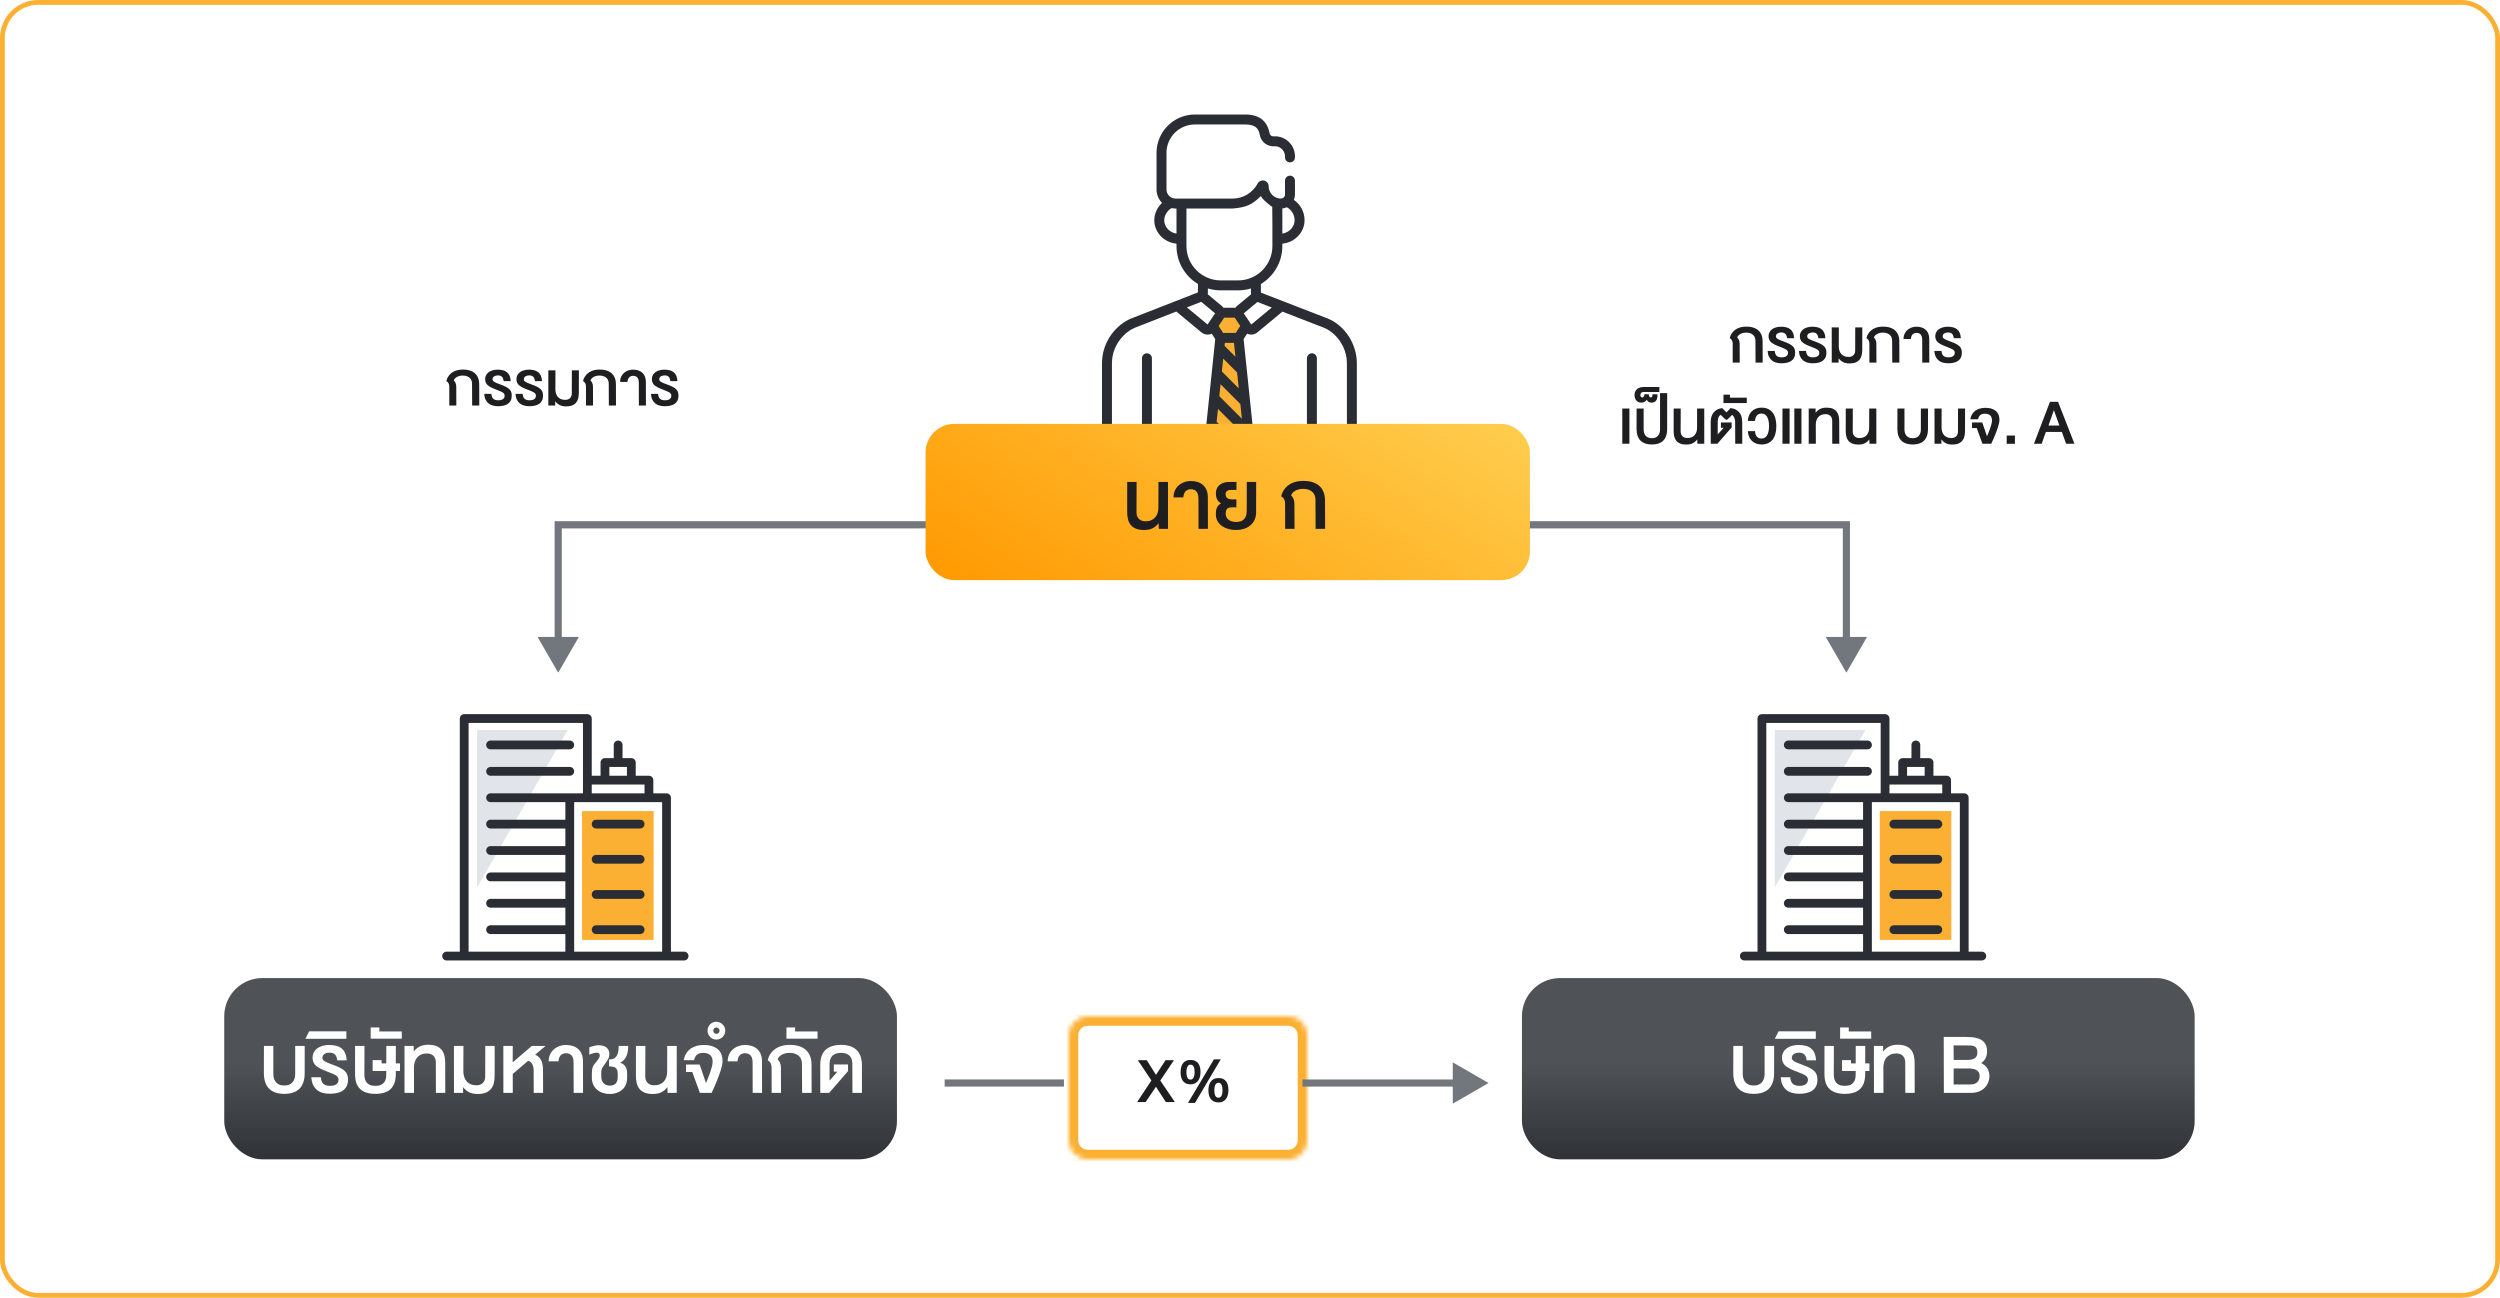 <svg width="524" height="272" viewBox="0 0 524 272" fill="none" xmlns="http://www.w3.org/2000/svg">
<path d="M117 141L112.67 133.5H121.33L117 141ZM117 110H116.25V109.25H117V110ZM387 110V109.25H387.75V110H387ZM387 141L382.67 133.5H391.33L387 141ZM116.25 134.25V110H117.75V134.25H116.25ZM117 109.25H387V110.75H117V109.25ZM387.75 110V134.25H386.25V110H387.75Z" fill="#72767D"/>
<path d="M97.034 78.716C96.729 78.713 96.462 78.747 96.234 78.817C96.008 78.884 95.816 78.971 95.658 79.076C95.503 79.182 95.38 79.294 95.289 79.415C95.201 79.535 95.145 79.644 95.122 79.744C95.195 79.811 95.263 79.892 95.324 79.986C95.389 80.077 95.444 80.178 95.491 80.289C95.538 80.397 95.573 80.515 95.597 80.641C95.623 80.764 95.635 80.891 95.632 81.023L95.649 85H94.173L94.168 81.005C94.165 80.906 94.155 80.805 94.138 80.702C94.12 80.6 94.089 80.5 94.045 80.403C94.001 80.304 93.94 80.21 93.861 80.122C93.782 80.034 93.679 79.957 93.553 79.889C93.597 79.69 93.663 79.492 93.751 79.296C93.839 79.1 93.95 78.912 94.085 78.733C94.223 78.552 94.384 78.383 94.568 78.228C94.756 78.073 94.971 77.938 95.214 77.824C95.457 77.71 95.73 77.62 96.032 77.556C96.334 77.491 96.668 77.459 97.034 77.459C97.467 77.459 97.853 77.499 98.189 77.578C98.529 77.657 98.825 77.768 99.077 77.912C99.332 78.052 99.546 78.219 99.719 78.413C99.894 78.606 100.035 78.818 100.141 79.05C100.249 79.278 100.327 79.52 100.374 79.775C100.42 80.03 100.444 80.289 100.444 80.553L100.457 85H98.963L98.941 80.43C98.941 80.222 98.909 80.017 98.844 79.814C98.783 79.612 98.677 79.431 98.528 79.269C98.381 79.108 98.185 78.978 97.939 78.878C97.696 78.776 97.394 78.722 97.034 78.716ZM102.988 82.552C103.009 82.795 103.053 83.003 103.12 83.176C103.188 83.346 103.281 83.485 103.401 83.594C103.524 83.699 103.672 83.777 103.845 83.827C104.021 83.876 104.226 83.901 104.46 83.901C104.595 83.901 104.739 83.888 104.891 83.862C105.046 83.835 105.188 83.787 105.317 83.717C105.449 83.644 105.558 83.545 105.643 83.422C105.728 83.299 105.77 83.141 105.77 82.948C105.77 82.798 105.739 82.672 105.678 82.57C105.616 82.464 105.521 82.368 105.392 82.28C105.266 82.192 105.105 82.107 104.909 82.025C104.712 81.94 104.482 81.846 104.219 81.744C103.984 81.65 103.759 81.561 103.542 81.476C103.328 81.388 103.127 81.298 102.94 81.207C102.755 81.114 102.587 81.013 102.435 80.904C102.282 80.796 102.152 80.676 102.043 80.544C101.935 80.409 101.85 80.258 101.789 80.091C101.727 79.921 101.695 79.728 101.692 79.511C101.689 79.274 101.721 79.059 101.789 78.865C101.859 78.672 101.954 78.501 102.074 78.351C102.197 78.202 102.341 78.071 102.505 77.96C102.672 77.849 102.851 77.758 103.041 77.688C103.231 77.617 103.429 77.564 103.634 77.529C103.839 77.494 104.044 77.477 104.25 77.477C104.651 77.477 105.017 77.515 105.348 77.591C105.682 77.667 105.971 77.797 106.214 77.982C106.46 78.166 106.653 78.414 106.794 78.725C106.938 79.032 107.021 79.42 107.044 79.889H105.568C105.544 79.664 105.5 79.475 105.436 79.322C105.372 79.167 105.288 79.043 105.186 78.949C105.083 78.852 104.961 78.783 104.821 78.742C104.683 78.701 104.529 78.681 104.359 78.681C104.233 78.681 104.104 78.695 103.973 78.725C103.841 78.754 103.719 78.801 103.608 78.865C103.5 78.927 103.41 79.01 103.34 79.116C103.27 79.218 103.234 79.344 103.234 79.494C103.234 79.611 103.265 79.713 103.327 79.801C103.388 79.889 103.482 79.973 103.608 80.052C103.737 80.128 103.899 80.206 104.096 80.285C104.292 80.364 104.525 80.453 104.794 80.553C105.281 80.728 105.684 80.897 106.003 81.058C106.322 81.219 106.574 81.391 106.759 81.572C106.946 81.754 107.077 81.955 107.15 82.174C107.226 82.391 107.263 82.643 107.26 82.93C107.263 83.34 107.191 83.686 107.044 83.967C106.901 84.249 106.7 84.477 106.442 84.653C106.188 84.826 105.884 84.95 105.533 85.026C105.184 85.106 104.808 85.145 104.403 85.145C104.008 85.145 103.639 85.098 103.296 85.004C102.956 84.914 102.657 84.766 102.399 84.561C102.142 84.353 101.934 84.085 101.775 83.756C101.617 83.425 101.523 83.024 101.494 82.552H102.988ZM109.545 82.552C109.565 82.795 109.609 83.003 109.677 83.176C109.744 83.346 109.838 83.485 109.958 83.594C110.081 83.699 110.229 83.777 110.402 83.827C110.578 83.876 110.783 83.901 111.017 83.901C111.152 83.901 111.295 83.888 111.448 83.862C111.603 83.835 111.745 83.787 111.874 83.717C112.006 83.644 112.114 83.545 112.199 83.422C112.284 83.299 112.327 83.141 112.327 82.948C112.327 82.798 112.296 82.672 112.234 82.57C112.173 82.464 112.078 82.368 111.949 82.28C111.823 82.192 111.662 82.107 111.465 82.025C111.269 81.94 111.039 81.846 110.775 81.744C110.541 81.65 110.315 81.561 110.099 81.476C109.885 81.388 109.684 81.298 109.497 81.207C109.312 81.114 109.144 81.013 108.991 80.904C108.839 80.796 108.708 80.676 108.6 80.544C108.492 80.409 108.407 80.258 108.345 80.091C108.284 79.921 108.251 79.728 108.249 79.511C108.246 79.274 108.278 79.059 108.345 78.865C108.416 78.672 108.511 78.501 108.631 78.351C108.754 78.202 108.897 78.071 109.062 77.96C109.229 77.849 109.407 77.758 109.598 77.688C109.788 77.617 109.986 77.564 110.191 77.529C110.396 77.494 110.601 77.477 110.806 77.477C111.208 77.477 111.574 77.515 111.905 77.591C112.239 77.667 112.527 77.797 112.771 77.982C113.017 78.166 113.21 78.414 113.351 78.725C113.494 79.032 113.578 79.42 113.601 79.889H112.125C112.101 79.664 112.057 79.475 111.993 79.322C111.928 79.167 111.845 79.043 111.742 78.949C111.64 78.852 111.518 78.783 111.377 78.742C111.24 78.701 111.086 78.681 110.916 78.681C110.79 78.681 110.661 78.695 110.529 78.725C110.397 78.754 110.276 78.801 110.165 78.865C110.056 78.927 109.967 79.01 109.896 79.116C109.826 79.218 109.791 79.344 109.791 79.494C109.791 79.611 109.822 79.713 109.883 79.801C109.945 79.889 110.039 79.973 110.165 80.052C110.293 80.128 110.456 80.206 110.652 80.285C110.849 80.364 111.082 80.453 111.351 80.553C111.837 80.728 112.24 80.897 112.56 81.058C112.879 81.219 113.131 81.391 113.315 81.572C113.503 81.754 113.633 81.955 113.707 82.174C113.783 82.391 113.819 82.643 113.816 82.93C113.819 83.34 113.748 83.686 113.601 83.967C113.458 84.249 113.257 84.477 112.999 84.653C112.744 84.826 112.441 84.95 112.089 85.026C111.741 85.106 111.364 85.145 110.96 85.145C110.564 85.145 110.195 85.098 109.853 85.004C109.513 84.914 109.214 84.766 108.956 84.561C108.698 84.353 108.49 84.085 108.332 83.756C108.174 83.425 108.08 83.024 108.051 82.552H109.545ZM114.933 85L114.928 77.622H116.422L116.409 81.634C116.412 81.944 116.456 82.233 116.541 82.499C116.629 82.766 116.758 82.998 116.928 83.194C117.098 83.387 117.312 83.54 117.569 83.651C117.827 83.759 118.129 83.814 118.475 83.814C118.686 83.814 118.876 83.781 119.046 83.717C119.216 83.652 119.359 83.561 119.477 83.444C119.597 83.324 119.689 83.181 119.753 83.014C119.818 82.847 119.849 82.662 119.846 82.46L119.859 77.622H121.335L121.327 82.319C121.327 82.741 121.283 83.128 121.195 83.48C121.11 83.831 120.963 84.133 120.755 84.385C120.55 84.637 120.275 84.833 119.929 84.974C119.586 85.111 119.156 85.18 118.637 85.18C118.13 85.18 117.692 85.089 117.323 84.908C116.957 84.723 116.641 84.454 116.374 84.099L116.37 85H114.933ZM125.686 78.716C125.381 78.713 125.115 78.747 124.886 78.817C124.661 78.884 124.469 78.971 124.311 79.076C124.155 79.182 124.032 79.294 123.941 79.415C123.854 79.535 123.798 79.644 123.774 79.744C123.848 79.811 123.915 79.892 123.977 79.986C124.041 80.077 124.097 80.178 124.144 80.289C124.19 80.397 124.226 80.515 124.249 80.641C124.275 80.764 124.287 80.891 124.284 81.023L124.302 85H122.825L122.821 81.005C122.818 80.906 122.808 80.805 122.79 80.702C122.772 80.6 122.742 80.5 122.698 80.403C122.654 80.304 122.592 80.21 122.513 80.122C122.434 80.034 122.332 79.957 122.206 79.889C122.25 79.69 122.315 79.492 122.403 79.296C122.491 79.1 122.603 78.912 122.737 78.733C122.875 78.552 123.036 78.383 123.221 78.228C123.408 78.073 123.624 77.938 123.867 77.824C124.11 77.71 124.382 77.62 124.684 77.556C124.986 77.491 125.32 77.459 125.686 77.459C126.12 77.459 126.505 77.499 126.842 77.578C127.182 77.657 127.478 77.768 127.729 77.912C127.984 78.052 128.198 78.219 128.371 78.413C128.547 78.606 128.688 78.818 128.793 79.05C128.901 79.278 128.979 79.52 129.026 79.775C129.073 80.03 129.096 80.289 129.096 80.553L129.109 85H127.615L127.593 80.43C127.593 80.222 127.561 80.017 127.497 79.814C127.435 79.612 127.33 79.431 127.18 79.269C127.034 79.108 126.837 78.978 126.591 78.878C126.348 78.776 126.046 78.722 125.686 78.716ZM129.975 80.052C129.975 79.773 130.01 79.517 130.081 79.283C130.154 79.045 130.252 78.832 130.375 78.641C130.501 78.451 130.649 78.284 130.819 78.14C130.992 77.994 131.179 77.872 131.381 77.775C131.583 77.676 131.796 77.601 132.019 77.551C132.244 77.501 132.473 77.477 132.704 77.477C133.085 77.477 133.438 77.529 133.763 77.635C134.091 77.737 134.374 77.895 134.611 78.109C134.852 78.32 135.039 78.588 135.174 78.914C135.309 79.236 135.375 79.615 135.372 80.052L135.385 85H133.908L133.895 80.302C133.901 79.772 133.801 79.385 133.596 79.142C133.391 78.896 133.095 78.773 132.708 78.773C132.366 78.773 132.089 78.88 131.878 79.094C131.667 79.308 131.548 79.627 131.522 80.052H129.975ZM137.934 82.552C137.954 82.795 137.998 83.003 138.065 83.176C138.133 83.346 138.227 83.485 138.347 83.594C138.47 83.699 138.618 83.777 138.791 83.827C138.966 83.876 139.171 83.901 139.406 83.901C139.541 83.901 139.684 83.888 139.836 83.862C139.992 83.835 140.134 83.787 140.263 83.717C140.395 83.644 140.503 83.545 140.588 83.422C140.673 83.299 140.715 83.141 140.715 82.948C140.715 82.798 140.685 82.672 140.623 82.57C140.562 82.464 140.466 82.368 140.337 82.28C140.211 82.192 140.05 82.107 139.854 82.025C139.658 81.94 139.428 81.846 139.164 81.744C138.93 81.65 138.704 81.561 138.487 81.476C138.273 81.388 138.073 81.298 137.885 81.207C137.701 81.114 137.532 81.013 137.38 80.904C137.228 80.796 137.097 80.676 136.989 80.544C136.88 80.409 136.795 80.258 136.734 80.091C136.672 79.921 136.64 79.728 136.637 79.511C136.634 79.274 136.667 79.059 136.734 78.865C136.804 78.672 136.899 78.501 137.02 78.351C137.143 78.202 137.286 78.071 137.45 77.96C137.617 77.849 137.796 77.758 137.986 77.688C138.177 77.617 138.375 77.564 138.58 77.529C138.785 77.494 138.99 77.477 139.195 77.477C139.596 77.477 139.962 77.515 140.293 77.591C140.627 77.667 140.916 77.797 141.159 77.982C141.405 78.166 141.599 78.414 141.739 78.725C141.883 79.032 141.966 79.42 141.99 79.889H140.513C140.49 79.664 140.446 79.475 140.381 79.322C140.317 79.167 140.233 79.043 140.131 78.949C140.028 78.852 139.907 78.783 139.766 78.742C139.628 78.701 139.475 78.681 139.305 78.681C139.179 78.681 139.05 78.695 138.918 78.725C138.786 78.754 138.665 78.801 138.553 78.865C138.445 78.927 138.355 79.01 138.285 79.116C138.215 79.218 138.18 79.344 138.18 79.494C138.18 79.611 138.21 79.713 138.272 79.801C138.333 79.889 138.427 79.973 138.553 80.052C138.682 80.128 138.845 80.206 139.041 80.285C139.237 80.364 139.47 80.453 139.74 80.553C140.226 80.728 140.629 80.897 140.948 81.058C141.268 81.219 141.52 81.391 141.704 81.572C141.892 81.754 142.022 81.955 142.095 82.174C142.171 82.391 142.208 82.643 142.205 82.93C142.208 83.34 142.136 83.686 141.99 83.967C141.846 84.249 141.646 84.477 141.388 84.653C141.133 84.826 140.83 84.95 140.478 85.026C140.129 85.106 139.753 85.145 139.349 85.145C138.953 85.145 138.584 85.098 138.241 85.004C137.901 84.914 137.603 84.766 137.345 84.561C137.087 84.353 136.879 84.085 136.721 83.756C136.562 83.425 136.469 83.024 136.439 82.552H137.934Z" fill="#1E1E21"/>
<path d="M366.034 69.716C365.729 69.713 365.462 69.747 365.234 69.817C365.008 69.884 364.816 69.971 364.658 70.076C364.503 70.182 364.38 70.294 364.289 70.415C364.201 70.535 364.146 70.644 364.122 70.744C364.195 70.811 364.263 70.892 364.324 70.986C364.389 71.077 364.444 71.178 364.491 71.289C364.538 71.397 364.573 71.515 364.597 71.641C364.623 71.764 364.635 71.891 364.632 72.023L364.649 76H363.173L363.168 72.005C363.166 71.906 363.155 71.805 363.138 71.702C363.12 71.6 363.089 71.5 363.045 71.403C363.001 71.304 362.94 71.21 362.861 71.122C362.782 71.034 362.679 70.957 362.553 70.889C362.597 70.69 362.663 70.492 362.751 70.296C362.839 70.1 362.95 69.912 363.085 69.733C363.223 69.552 363.384 69.383 363.568 69.228C363.756 69.073 363.971 68.938 364.214 68.824C364.458 68.71 364.73 68.62 365.032 68.556C365.333 68.491 365.667 68.459 366.034 68.459C366.467 68.459 366.853 68.499 367.189 68.578C367.529 68.657 367.825 68.768 368.077 68.912C368.332 69.052 368.546 69.219 368.719 69.413C368.895 69.606 369.035 69.818 369.141 70.05C369.249 70.278 369.327 70.52 369.374 70.775C369.42 71.03 369.444 71.289 369.444 71.553L369.457 76H367.963L367.941 71.43C367.941 71.222 367.909 71.017 367.844 70.814C367.783 70.612 367.677 70.431 367.528 70.269C367.381 70.108 367.185 69.978 366.939 69.878C366.696 69.776 366.394 69.722 366.034 69.716ZM371.988 73.552C372.009 73.795 372.053 74.003 372.12 74.176C372.188 74.346 372.281 74.485 372.401 74.594C372.524 74.699 372.672 74.777 372.845 74.827C373.021 74.876 373.226 74.901 373.46 74.901C373.595 74.901 373.739 74.888 373.891 74.862C374.046 74.835 374.188 74.787 374.317 74.717C374.449 74.644 374.558 74.545 374.643 74.422C374.728 74.299 374.77 74.141 374.77 73.948C374.77 73.798 374.739 73.672 374.678 73.57C374.616 73.464 374.521 73.368 374.392 73.28C374.266 73.192 374.105 73.107 373.909 73.025C373.712 72.94 373.482 72.846 373.219 72.744C372.984 72.65 372.759 72.561 372.542 72.476C372.328 72.388 372.127 72.298 371.94 72.207C371.755 72.114 371.587 72.013 371.435 71.904C371.282 71.796 371.152 71.676 371.043 71.544C370.935 71.409 370.85 71.258 370.789 71.091C370.727 70.921 370.695 70.728 370.692 70.511C370.689 70.274 370.721 70.059 370.789 69.865C370.859 69.672 370.954 69.501 371.074 69.351C371.197 69.202 371.341 69.071 371.505 68.96C371.672 68.849 371.851 68.758 372.041 68.688C372.231 68.617 372.429 68.564 372.634 68.529C372.839 68.494 373.044 68.477 373.25 68.477C373.651 68.477 374.017 68.515 374.348 68.591C374.682 68.667 374.971 68.797 375.214 68.982C375.46 69.166 375.653 69.414 375.794 69.725C375.938 70.032 376.021 70.42 376.044 70.889H374.568C374.544 70.664 374.5 70.475 374.436 70.322C374.372 70.167 374.288 70.043 374.186 69.949C374.083 69.852 373.961 69.783 373.821 69.742C373.683 69.701 373.529 69.681 373.359 69.681C373.233 69.681 373.104 69.695 372.973 69.725C372.841 69.754 372.719 69.801 372.608 69.865C372.5 69.927 372.41 70.01 372.34 70.116C372.27 70.218 372.234 70.344 372.234 70.494C372.234 70.611 372.265 70.713 372.327 70.801C372.388 70.889 372.482 70.973 372.608 71.052C372.737 71.128 372.899 71.206 373.096 71.285C373.292 71.364 373.525 71.453 373.794 71.553C374.281 71.728 374.684 71.897 375.003 72.058C375.322 72.219 375.574 72.391 375.759 72.572C375.946 72.754 376.077 72.955 376.15 73.174C376.226 73.391 376.263 73.643 376.26 73.93C376.263 74.34 376.191 74.686 376.044 74.967C375.901 75.249 375.7 75.477 375.442 75.653C375.188 75.826 374.884 75.95 374.533 76.026C374.184 76.106 373.808 76.145 373.403 76.145C373.008 76.145 372.639 76.098 372.296 76.004C371.956 75.914 371.657 75.766 371.399 75.561C371.142 75.353 370.934 75.085 370.775 74.756C370.617 74.425 370.523 74.024 370.494 73.552H371.988ZM378.545 73.552C378.565 73.795 378.609 74.003 378.677 74.176C378.744 74.346 378.838 74.485 378.958 74.594C379.081 74.699 379.229 74.777 379.402 74.827C379.578 74.876 379.783 74.901 380.017 74.901C380.152 74.901 380.295 74.888 380.448 74.862C380.603 74.835 380.745 74.787 380.874 74.717C381.006 74.644 381.114 74.545 381.199 74.422C381.284 74.299 381.327 74.141 381.327 73.948C381.327 73.798 381.296 73.672 381.234 73.57C381.173 73.464 381.078 73.368 380.949 73.28C380.823 73.192 380.662 73.107 380.465 73.025C380.269 72.94 380.039 72.846 379.775 72.744C379.541 72.65 379.315 72.561 379.099 72.476C378.885 72.388 378.684 72.298 378.497 72.207C378.312 72.114 378.144 72.013 377.991 71.904C377.839 71.796 377.708 71.676 377.6 71.544C377.492 71.409 377.407 71.258 377.345 71.091C377.284 70.921 377.251 70.728 377.249 70.511C377.246 70.274 377.278 70.059 377.345 69.865C377.416 69.672 377.511 69.501 377.631 69.351C377.754 69.202 377.897 69.071 378.062 68.96C378.229 68.849 378.407 68.758 378.598 68.688C378.788 68.617 378.986 68.564 379.191 68.529C379.396 68.494 379.601 68.477 379.806 68.477C380.208 68.477 380.574 68.515 380.905 68.591C381.239 68.667 381.527 68.797 381.771 68.982C382.017 69.166 382.21 69.414 382.351 69.725C382.494 70.032 382.578 70.42 382.601 70.889H381.125C381.101 70.664 381.057 70.475 380.993 70.322C380.928 70.167 380.845 70.043 380.742 69.949C380.64 69.852 380.518 69.783 380.377 69.742C380.24 69.701 380.086 69.681 379.916 69.681C379.79 69.681 379.661 69.695 379.529 69.725C379.397 69.754 379.276 69.801 379.165 69.865C379.056 69.927 378.967 70.01 378.896 70.116C378.826 70.218 378.791 70.344 378.791 70.494C378.791 70.611 378.822 70.713 378.883 70.801C378.945 70.889 379.039 70.973 379.165 71.052C379.293 71.128 379.456 71.206 379.652 71.285C379.849 71.364 380.082 71.453 380.351 71.553C380.837 71.728 381.24 71.897 381.56 72.058C381.879 72.219 382.131 72.391 382.315 72.572C382.503 72.754 382.633 72.955 382.707 73.174C382.783 73.391 382.819 73.643 382.816 73.93C382.819 74.34 382.748 74.686 382.601 74.967C382.458 75.249 382.257 75.477 381.999 75.653C381.744 75.826 381.441 75.95 381.089 76.026C380.741 76.106 380.364 76.145 379.96 76.145C379.564 76.145 379.195 76.098 378.853 76.004C378.513 75.914 378.214 75.766 377.956 75.561C377.698 75.353 377.49 75.085 377.332 74.756C377.174 74.425 377.08 74.024 377.051 73.552H378.545ZM383.933 76L383.928 68.622H385.422L385.409 72.634C385.412 72.944 385.456 73.233 385.541 73.499C385.629 73.766 385.758 73.998 385.928 74.194C386.098 74.387 386.312 74.54 386.569 74.651C386.827 74.759 387.129 74.814 387.475 74.814C387.686 74.814 387.876 74.781 388.046 74.717C388.216 74.652 388.359 74.561 388.477 74.444C388.597 74.324 388.689 74.181 388.753 74.014C388.818 73.847 388.849 73.662 388.846 73.46L388.859 68.622H390.335L390.327 73.319C390.327 73.741 390.283 74.128 390.195 74.48C390.11 74.831 389.963 75.133 389.755 75.385C389.55 75.637 389.275 75.833 388.929 75.974C388.586 76.111 388.156 76.18 387.637 76.18C387.13 76.18 386.692 76.089 386.323 75.908C385.957 75.723 385.641 75.454 385.374 75.099L385.37 76H383.933ZM394.686 69.716C394.381 69.713 394.115 69.747 393.886 69.817C393.661 69.884 393.469 69.971 393.311 70.076C393.155 70.182 393.032 70.294 392.941 70.415C392.854 70.535 392.798 70.644 392.774 70.744C392.848 70.811 392.915 70.892 392.977 70.986C393.041 71.077 393.097 71.178 393.144 71.289C393.19 71.397 393.226 71.515 393.249 71.641C393.275 71.764 393.287 71.891 393.284 72.023L393.302 76H391.825L391.821 72.005C391.818 71.906 391.808 71.805 391.79 71.702C391.772 71.6 391.742 71.5 391.698 71.403C391.654 71.304 391.592 71.21 391.513 71.122C391.434 71.034 391.332 70.957 391.206 70.889C391.25 70.69 391.315 70.492 391.403 70.296C391.491 70.1 391.603 69.912 391.737 69.733C391.875 69.552 392.036 69.383 392.221 69.228C392.408 69.073 392.624 68.938 392.867 68.824C393.11 68.71 393.382 68.62 393.684 68.556C393.986 68.491 394.32 68.459 394.686 68.459C395.12 68.459 395.505 68.499 395.842 68.578C396.182 68.657 396.478 68.768 396.729 68.912C396.984 69.052 397.198 69.219 397.371 69.413C397.547 69.606 397.688 69.818 397.793 70.05C397.901 70.278 397.979 70.52 398.026 70.775C398.073 71.03 398.096 71.289 398.096 71.553L398.109 76H396.615L396.593 71.43C396.593 71.222 396.561 71.017 396.497 70.814C396.435 70.612 396.33 70.431 396.18 70.269C396.034 70.108 395.837 69.978 395.591 69.878C395.348 69.776 395.046 69.722 394.686 69.716ZM398.975 71.052C398.975 70.773 399.01 70.517 399.081 70.283C399.154 70.045 399.252 69.832 399.375 69.641C399.501 69.451 399.649 69.284 399.819 69.14C399.992 68.994 400.179 68.872 400.381 68.775C400.583 68.676 400.796 68.601 401.019 68.551C401.244 68.501 401.473 68.477 401.704 68.477C402.085 68.477 402.438 68.529 402.763 68.635C403.091 68.737 403.374 68.895 403.611 69.109C403.852 69.32 404.039 69.588 404.174 69.914C404.309 70.236 404.375 70.615 404.372 71.052L404.385 76H402.908L402.895 71.302C402.901 70.772 402.801 70.385 402.596 70.142C402.391 69.896 402.095 69.773 401.708 69.773C401.366 69.773 401.089 69.88 400.878 70.094C400.667 70.308 400.548 70.627 400.522 71.052H398.975ZM406.934 73.552C406.954 73.795 406.998 74.003 407.065 74.176C407.133 74.346 407.227 74.485 407.347 74.594C407.47 74.699 407.618 74.777 407.791 74.827C407.966 74.876 408.171 74.901 408.406 74.901C408.541 74.901 408.684 74.888 408.836 74.862C408.992 74.835 409.134 74.787 409.263 74.717C409.395 74.644 409.503 74.545 409.588 74.422C409.673 74.299 409.715 74.141 409.715 73.948C409.715 73.798 409.685 73.672 409.623 73.57C409.562 73.464 409.466 73.368 409.337 73.28C409.211 73.192 409.05 73.107 408.854 73.025C408.658 72.94 408.428 72.846 408.164 72.744C407.93 72.65 407.704 72.561 407.487 72.476C407.273 72.388 407.073 72.298 406.885 72.207C406.701 72.114 406.532 72.013 406.38 71.904C406.228 71.796 406.097 71.676 405.989 71.544C405.88 71.409 405.795 71.258 405.734 71.091C405.672 70.921 405.64 70.728 405.637 70.511C405.634 70.274 405.667 70.059 405.734 69.865C405.804 69.672 405.899 69.501 406.02 69.351C406.143 69.202 406.286 69.071 406.45 68.96C406.617 68.849 406.796 68.758 406.986 68.688C407.177 68.617 407.375 68.564 407.58 68.529C407.785 68.494 407.99 68.477 408.195 68.477C408.596 68.477 408.962 68.515 409.293 68.591C409.627 68.667 409.916 68.797 410.159 68.982C410.405 69.166 410.599 69.414 410.739 69.725C410.883 70.032 410.966 70.42 410.99 70.889H409.513C409.49 70.664 409.446 70.475 409.381 70.322C409.317 70.167 409.233 70.043 409.131 69.949C409.028 69.852 408.907 69.783 408.766 69.742C408.628 69.701 408.475 69.681 408.305 69.681C408.179 69.681 408.05 69.695 407.918 69.725C407.786 69.754 407.665 69.801 407.553 69.865C407.445 69.927 407.355 70.01 407.285 70.116C407.215 70.218 407.18 70.344 407.18 70.494C407.18 70.611 407.21 70.713 407.272 70.801C407.333 70.889 407.427 70.973 407.553 71.052C407.682 71.128 407.845 71.206 408.041 71.285C408.237 71.364 408.47 71.453 408.74 71.553C409.226 71.728 409.629 71.897 409.948 72.058C410.268 72.219 410.52 72.391 410.704 72.572C410.892 72.754 411.022 72.955 411.095 73.174C411.171 73.391 411.208 73.643 411.205 73.93C411.208 74.34 411.136 74.686 410.99 74.967C410.846 75.249 410.646 75.477 410.388 75.653C410.133 75.826 409.83 75.95 409.478 76.026C409.129 76.106 408.753 76.145 408.349 76.145C407.953 76.145 407.584 76.098 407.241 76.004C406.901 75.914 406.603 75.766 406.345 75.561C406.087 75.353 405.879 75.085 405.721 74.756C405.562 74.425 405.469 74.024 405.439 73.552H406.934ZM340.031 93V85.622H341.525V93H340.031ZM346.228 91.849C346.562 91.849 346.838 91.794 347.058 91.686C347.278 91.575 347.454 91.433 347.585 91.26C347.717 91.084 347.81 90.888 347.862 90.671C347.918 90.454 347.946 90.24 347.946 90.029V82.396H349.44L349.436 89.924C349.436 90.199 349.415 90.47 349.374 90.737C349.333 91.003 349.264 91.257 349.167 91.497C349.074 91.737 348.948 91.96 348.79 92.165C348.631 92.367 348.434 92.543 348.196 92.692C347.962 92.839 347.682 92.953 347.357 93.035C347.035 93.12 346.661 93.163 346.236 93.163C345.809 93.163 345.431 93.12 345.103 93.035C344.777 92.95 344.496 92.833 344.259 92.684C344.021 92.531 343.824 92.353 343.666 92.147C343.507 91.939 343.38 91.714 343.283 91.471C343.189 91.228 343.122 90.971 343.081 90.702C343.04 90.432 343.02 90.16 343.02 89.884L343.033 85.622H344.509V90.029C344.509 90.24 344.536 90.454 344.588 90.671C344.644 90.888 344.738 91.084 344.87 91.26C345.001 91.433 345.177 91.575 345.397 91.686C345.617 91.794 345.894 91.849 346.228 91.849ZM343.824 82.814C343.824 82.849 343.828 82.894 343.837 82.95C343.846 83.002 343.865 83.055 343.894 83.108C343.92 83.161 343.961 83.206 344.017 83.244C344.07 83.279 344.142 83.297 344.232 83.297C344.376 83.297 344.483 83.238 344.553 83.121C344.624 83.004 344.656 82.841 344.65 82.633H345.604C345.592 82.841 345.621 83.004 345.691 83.121C345.759 83.238 345.86 83.297 345.995 83.297C346.077 83.297 346.143 83.281 346.192 83.249C346.239 83.216 346.276 83.171 346.302 83.112C346.326 83.054 346.34 82.985 346.346 82.906C346.349 82.824 346.348 82.733 346.342 82.633H347.383C347.413 82.947 347.401 83.215 347.348 83.438C347.295 83.66 347.213 83.843 347.102 83.987C346.988 84.127 346.849 84.231 346.685 84.299C346.521 84.363 346.345 84.395 346.157 84.395C346.034 84.395 345.92 84.379 345.814 84.347C345.709 84.312 345.614 84.267 345.529 84.211C345.444 84.155 345.371 84.091 345.309 84.018C345.248 83.944 345.199 83.867 345.164 83.785C345.117 83.867 345.056 83.944 344.979 84.018C344.9 84.091 344.812 84.155 344.716 84.211C344.616 84.267 344.509 84.312 344.395 84.347C344.281 84.379 344.165 84.395 344.048 84.395C343.77 84.395 343.538 84.346 343.354 84.246C343.166 84.147 343.018 84.02 342.91 83.868C342.798 83.713 342.719 83.543 342.672 83.358C342.625 83.171 342.601 82.989 342.598 82.814C342.598 82.515 342.649 82.26 342.751 82.049C342.851 81.835 342.986 81.659 343.156 81.522C343.326 81.384 343.523 81.283 343.749 81.218C343.972 81.154 344.206 81.122 344.452 81.122H347.801L347.805 82.163H344.549C344.382 82.163 344.25 82.185 344.153 82.229C344.057 82.273 343.983 82.329 343.934 82.396C343.884 82.46 343.853 82.531 343.841 82.607C343.83 82.68 343.824 82.749 343.824 82.814ZM355.772 93L355.742 92.099C355.481 92.454 355.163 92.723 354.788 92.908C354.416 93.089 353.977 93.18 353.47 93.18C352.951 93.18 352.521 93.111 352.178 92.974C351.835 92.833 351.561 92.637 351.356 92.385C351.151 92.133 351.006 91.831 350.921 91.48C350.836 91.128 350.793 90.741 350.793 90.319L350.802 85.622H352.279L352.261 90.46C352.264 90.662 352.299 90.847 352.367 91.014C352.434 91.181 352.528 91.324 352.648 91.444C352.771 91.561 352.917 91.652 353.087 91.717C353.26 91.781 353.452 91.814 353.663 91.814C354.009 91.814 354.311 91.759 354.568 91.651C354.826 91.54 355.039 91.387 355.206 91.194C355.375 90.998 355.501 90.766 355.583 90.499C355.668 90.233 355.709 89.944 355.707 89.634L355.715 85.622H357.209L357.214 93H355.772ZM359.978 93H358.576L358.563 88.553C358.56 88.207 358.594 87.869 358.664 87.538C358.737 87.207 358.865 86.905 359.046 86.632C359.228 86.357 359.474 86.123 359.785 85.929C360.095 85.736 360.488 85.603 360.962 85.529L361.881 86.448L362.725 85.529C363.214 85.594 363.617 85.721 363.933 85.912C364.252 86.102 364.503 86.335 364.685 86.61C364.869 86.886 364.997 87.19 365.067 87.524C365.137 87.858 365.171 88.201 365.168 88.553L365.181 93H363.705L363.683 88.43C363.686 88.307 363.674 88.173 363.647 88.03C363.621 87.886 363.582 87.747 363.529 87.612C363.476 87.475 363.41 87.349 363.331 87.234C363.252 87.12 363.158 87.032 363.05 86.971L362.123 87.872C362.093 87.898 362.06 87.923 362.021 87.946C361.983 87.967 361.937 87.977 361.881 87.977C361.816 87.977 361.759 87.967 361.709 87.946C361.663 87.923 361.627 87.898 361.604 87.872L360.655 86.953C360.532 87.012 360.431 87.097 360.352 87.208C360.272 87.316 360.209 87.439 360.163 87.577C360.116 87.712 360.082 87.854 360.062 88.003C360.044 88.153 360.034 88.295 360.031 88.43L360.035 91.058L361.283 89.669H360.708L360.703 88.553H362.953L362.958 89.581L359.978 93ZM361.239 84.488V82.721H362.606L362.597 83.354H366.122L366.13 84.488H361.239ZM370.789 89.309C370.789 88.86 370.75 88.471 370.674 88.14C370.601 87.809 370.496 87.536 370.358 87.322C370.223 87.106 370.058 86.944 369.861 86.839C369.668 86.733 369.45 86.681 369.207 86.681C369.022 86.681 368.851 86.711 368.692 86.773C368.534 86.832 368.395 86.924 368.275 87.05C368.158 87.176 368.061 87.337 367.985 87.533C367.912 87.73 367.865 87.962 367.844 88.232H366.35C366.365 87.819 366.442 87.441 366.583 87.098C366.727 86.755 366.921 86.461 367.167 86.215C367.417 85.969 367.714 85.778 368.06 85.644C368.405 85.509 368.789 85.441 369.211 85.441C369.741 85.441 370.201 85.535 370.591 85.723C370.983 85.907 371.307 86.169 371.562 86.509C371.817 86.846 372.006 87.252 372.129 87.727C372.255 88.201 372.319 88.728 372.322 89.309C372.322 89.889 372.259 90.416 372.133 90.891C372.01 91.365 371.821 91.771 371.566 92.108C371.312 92.445 370.988 92.706 370.595 92.89C370.206 93.072 369.746 93.163 369.215 93.163C368.793 93.163 368.41 93.095 368.064 92.96C367.718 92.826 367.421 92.635 367.172 92.389C366.926 92.143 366.732 91.849 366.592 91.506C366.451 91.163 366.372 90.785 366.354 90.372H367.849C367.866 90.642 367.912 90.874 367.985 91.071C368.058 91.264 368.153 91.424 368.271 91.55C368.391 91.676 368.53 91.769 368.688 91.831C368.846 91.89 369.018 91.919 369.202 91.919C369.445 91.919 369.664 91.868 369.857 91.765C370.053 91.66 370.22 91.5 370.358 91.286C370.496 91.069 370.601 90.797 370.674 90.469C370.75 90.141 370.789 89.754 370.789 89.309ZM373.605 93V85.622H375.1V93H373.605ZM376.093 93L376.088 85.622H377.583L377.587 93H376.093ZM380.544 85.622L380.553 86.518C380.811 86.166 381.127 85.9 381.502 85.718C381.877 85.534 382.318 85.441 382.825 85.441C383.344 85.441 383.774 85.512 384.117 85.652C384.46 85.79 384.734 85.985 384.939 86.237C385.144 86.489 385.289 86.79 385.374 87.142C385.459 87.494 385.501 87.88 385.501 88.302L385.515 93H384.038L384.029 88.157C384.026 87.955 383.993 87.772 383.928 87.608C383.864 87.441 383.771 87.299 383.651 87.182C383.534 87.061 383.391 86.969 383.221 86.905C383.051 86.84 382.86 86.808 382.649 86.808C382.301 86.808 381.998 86.864 381.74 86.975C381.485 87.084 381.272 87.236 381.103 87.432C380.933 87.626 380.805 87.856 380.72 88.122C380.635 88.389 380.591 88.677 380.588 88.988L380.602 93H379.107L379.103 85.622H380.544ZM391.843 93L391.812 92.099C391.551 92.454 391.233 92.723 390.858 92.908C390.486 93.089 390.047 93.18 389.54 93.18C389.021 93.18 388.591 93.111 388.248 92.974C387.905 92.833 387.631 92.637 387.426 92.385C387.221 92.133 387.076 91.831 386.991 91.48C386.906 91.128 386.864 90.741 386.864 90.319L386.873 85.622H388.349L388.332 90.46C388.334 90.662 388.37 90.847 388.437 91.014C388.504 91.181 388.598 91.324 388.718 91.444C388.841 91.561 388.988 91.652 389.158 91.717C389.331 91.781 389.522 91.814 389.733 91.814C390.079 91.814 390.381 91.759 390.639 91.651C390.896 91.54 391.109 91.387 391.276 91.194C391.446 90.998 391.572 90.766 391.654 90.499C391.739 90.233 391.78 89.944 391.777 89.634L391.786 85.622H393.28L393.284 93H391.843ZM400.896 91.849C401.229 91.849 401.506 91.794 401.726 91.686C401.946 91.575 402.122 91.433 402.253 91.26C402.385 91.084 402.478 90.888 402.53 90.671C402.586 90.454 402.614 90.24 402.614 90.029V85.622H404.108L404.104 89.924C404.104 90.199 404.083 90.47 404.042 90.737C404.001 91.003 403.932 91.257 403.835 91.497C403.742 91.737 403.616 91.96 403.458 92.165C403.299 92.367 403.102 92.543 402.864 92.692C402.63 92.839 402.35 92.953 402.025 93.035C401.703 93.12 401.329 93.163 400.904 93.163C400.477 93.163 400.099 93.12 399.771 93.035C399.445 92.95 399.164 92.833 398.927 92.684C398.689 92.531 398.492 92.353 398.333 92.147C398.175 91.939 398.048 91.714 397.951 91.471C397.857 91.228 397.79 90.971 397.749 90.702C397.708 90.432 397.688 90.16 397.688 89.884L397.701 85.622H399.177V90.029C399.177 90.24 399.204 90.454 399.256 90.671C399.312 90.888 399.406 91.084 399.538 91.26C399.669 91.433 399.845 91.575 400.065 91.686C400.285 91.794 400.562 91.849 400.896 91.849ZM405.475 93L405.47 85.622H406.964L406.951 89.634C406.954 89.944 406.998 90.233 407.083 90.499C407.171 90.766 407.3 90.998 407.47 91.194C407.64 91.387 407.854 91.54 408.111 91.651C408.369 91.759 408.671 91.814 409.017 91.814C409.228 91.814 409.418 91.781 409.588 91.717C409.758 91.652 409.901 91.561 410.019 91.444C410.139 91.324 410.231 91.181 410.295 91.014C410.36 90.847 410.391 90.662 410.388 90.46L410.401 85.622H411.877L411.869 90.319C411.869 90.741 411.825 91.128 411.737 91.48C411.652 91.831 411.505 92.133 411.297 92.385C411.092 92.637 410.817 92.833 410.471 92.974C410.128 93.111 409.698 93.18 409.179 93.18C408.672 93.18 408.234 93.089 407.865 92.908C407.499 92.723 407.183 92.454 406.916 92.099L406.912 93H405.475ZM419.08 88.052C419.077 88.242 419.048 88.463 418.992 88.715C418.937 88.967 418.863 89.237 418.772 89.524C418.685 89.808 418.582 90.104 418.465 90.412C418.351 90.716 418.23 91.021 418.104 91.326C417.981 91.627 417.855 91.922 417.727 92.209C417.598 92.493 417.478 92.757 417.366 93H415.512L414.325 89.726H413.336V88.553H415.481L416.479 91.453C416.587 91.192 416.701 90.914 416.821 90.618C416.941 90.322 417.051 90.029 417.151 89.739C417.253 89.446 417.338 89.164 417.406 88.891C417.473 88.619 417.511 88.374 417.52 88.157C417.526 87.677 417.403 87.316 417.151 87.076C416.902 86.836 416.528 86.716 416.03 86.716C415.632 86.716 415.317 86.807 415.085 86.988C414.854 87.17 414.691 87.464 414.598 87.872H412.976C413.038 87.508 413.152 87.179 413.319 86.883C413.489 86.587 413.707 86.335 413.974 86.127C414.243 85.919 414.56 85.759 414.923 85.648C415.289 85.534 415.702 85.477 416.162 85.477C416.391 85.477 416.622 85.494 416.856 85.529C417.091 85.561 417.316 85.617 417.533 85.696C417.753 85.772 417.958 85.875 418.148 86.004C418.339 86.13 418.504 86.288 418.645 86.478C418.786 86.669 418.894 86.894 418.97 87.155C419.049 87.413 419.086 87.712 419.08 88.052ZM422.336 91.29L422.323 93.018H420.596L420.609 91.29H422.336ZM431.648 89.186L430.493 85.96L429.363 89.186H431.648ZM431.367 84.215L434.799 93H433.055L432.167 90.535H428.818C428.736 90.746 428.659 90.954 428.585 91.159C428.512 91.361 428.44 91.563 428.37 91.765C428.3 91.967 428.229 92.171 428.159 92.376C428.089 92.581 428.017 92.789 427.944 93H426.322L429.675 84.215H431.367Z" fill="#1E1E21"/>
<g filter="url(#filter0_d_2013_39838)">
<mask id="path-4-inside-1_2013_39838" fill="white">
<path d="M273 237C273 239.209 271.209 241 269 241H227C224.791 241 223 239.209 223 237V215C223 212.791 224.791 211 227 211H269C271.209 211 273 212.791 273 215V237Z"/>
</mask>
<path d="M273 237C273 239.209 271.209 241 269 241H227C224.791 241 223 239.209 223 237V215C223 212.791 224.791 211 227 211H269C271.209 211 273 212.791 273 215V237Z" fill="white"/>
<path d="M269 239H227V243H269V239ZM225 237V215H221V237H225ZM227 213H269V209H227V213ZM271 215V237H275V215H271ZM269 213C270.105 213 271 213.895 271 215H275C275 211.686 272.314 209 269 209V213ZM225 215C225 213.895 225.895 213 227 213V209C223.686 209 221 211.686 221 215H225ZM227 239C225.895 239 225 238.105 225 237H221C221 240.314 223.686 243 227 243V239ZM269 243C272.314 243 275 240.314 275 237H271C271 238.105 270.105 239 269 239V243Z" fill="#FBB034" mask="url(#path-4-inside-1_2013_39838)"/>
</g>
<path d="M238.489 222.215H240.361L242.295 225.296L244.303 222.215H246.065L243.191 226.482L246.259 231H244.369L242.282 227.779L240.124 231H238.34L241.333 226.465L238.489 222.215ZM248.676 224.716C248.676 224.88 248.685 225.054 248.702 225.239C248.723 225.42 248.761 225.589 248.816 225.744C248.875 225.899 248.958 226.028 249.067 226.131C249.175 226.233 249.32 226.285 249.502 226.285C249.628 226.285 249.736 226.261 249.827 226.214C249.921 226.167 250 226.104 250.064 226.025C250.132 225.946 250.186 225.855 250.227 225.753C250.268 225.647 250.3 225.536 250.324 225.419C250.347 225.302 250.363 225.183 250.372 225.063C250.381 224.943 250.385 224.827 250.385 224.716C250.385 224.558 250.376 224.388 250.359 224.206C250.344 224.024 250.308 223.856 250.249 223.701C250.19 223.542 250.104 223.412 249.99 223.31C249.875 223.204 249.719 223.151 249.52 223.151C249.344 223.151 249.2 223.204 249.089 223.31C248.98 223.412 248.896 223.542 248.834 223.701C248.772 223.856 248.73 224.024 248.707 224.206C248.686 224.388 248.676 224.558 248.676 224.716ZM247.45 224.738C247.45 224.512 247.464 224.292 247.494 224.079C247.523 223.862 247.571 223.658 247.639 223.468C247.706 223.277 247.792 223.103 247.898 222.945C248.003 222.784 248.132 222.646 248.285 222.532C248.44 222.415 248.619 222.324 248.821 222.259C249.026 222.195 249.259 222.163 249.52 222.163C249.924 222.163 250.261 222.231 250.53 222.369C250.803 222.504 251.02 222.688 251.181 222.923C251.345 223.154 251.46 223.425 251.528 223.736C251.595 224.043 251.629 224.37 251.629 224.716C251.629 224.936 251.611 225.152 251.576 225.366C251.544 225.577 251.491 225.778 251.418 225.968C251.345 226.156 251.252 226.33 251.141 226.491C251.03 226.649 250.895 226.787 250.737 226.904C250.582 227.019 250.403 227.109 250.201 227.177C249.999 227.241 249.771 227.273 249.52 227.273C249.142 227.273 248.821 227.209 248.557 227.08C248.296 226.948 248.083 226.768 247.916 226.54C247.751 226.311 247.633 226.043 247.56 225.735C247.486 225.425 247.45 225.092 247.45 224.738ZM254.525 228.535C254.525 228.687 254.534 228.854 254.551 229.036C254.572 229.214 254.611 229.381 254.67 229.537C254.731 229.692 254.818 229.822 254.929 229.928C255.041 230.03 255.188 230.082 255.373 230.082C255.558 230.082 255.706 230.032 255.817 229.932C255.931 229.833 256.019 229.707 256.081 229.554C256.142 229.402 256.183 229.233 256.204 229.049C256.224 228.864 256.234 228.687 256.234 228.517C256.234 228.359 256.224 228.189 256.204 228.007C256.186 227.823 256.148 227.653 256.089 227.498C256.034 227.339 255.95 227.209 255.839 227.106C255.73 227.001 255.587 226.948 255.408 226.948C255.282 226.948 255.172 226.973 255.079 227.023C254.988 227.07 254.909 227.134 254.841 227.216C254.777 227.295 254.724 227.389 254.683 227.498C254.642 227.606 254.61 227.719 254.586 227.836C254.563 227.953 254.547 228.072 254.538 228.192C254.529 228.312 254.525 228.426 254.525 228.535ZM253.281 228.552C253.281 228.209 253.316 227.883 253.387 227.572C253.46 227.259 253.579 226.983 253.743 226.746C253.91 226.506 254.128 226.315 254.397 226.175C254.67 226.031 255.007 225.959 255.408 225.959C255.807 225.959 256.139 226.028 256.406 226.166C256.672 226.301 256.885 226.485 257.043 226.72C257.201 226.951 257.312 227.222 257.377 227.533C257.444 227.843 257.478 228.171 257.478 228.517C257.478 228.851 257.438 229.172 257.359 229.479C257.283 229.787 257.162 230.06 256.995 230.297C256.831 230.531 256.617 230.719 256.353 230.859C256.092 231 255.777 231.07 255.408 231.07C255.021 231.07 254.693 231.004 254.424 230.873C254.154 230.741 253.935 230.561 253.765 230.332C253.595 230.104 253.472 229.837 253.396 229.532C253.319 229.225 253.281 228.898 253.281 228.552ZM255.87 222.035L250.464 231.176H249.005L254.441 222.035H255.87Z" fill="#1E1E21"/>
<path d="M198 227H210.5H223" stroke="#72767D" stroke-width="1.5"/>
<path d="M312 227L304.5 222.67L304.5 231.33L312 227ZM273 227.75L292.5 227.75L292.5 226.25L273 226.25L273 227.75ZM292.5 227.75L305.25 227.75L305.25 226.25L292.5 226.25L292.5 227.75Z" fill="#72767D"/>
<rect x="0.5" y="0.5" width="523" height="271" rx="7.5" stroke="#FBB034"/>
<path d="M254.674 68.808L255.967 66.223H259.414L260.706 68.808L259.414 71.393L261.568 90.781H253.812L255.967 71.393L254.674 68.808Z" fill="#FBB034"/>
<path d="M233.831 95.253H266.061C266.638 95.253 267.105 94.786 267.105 94.209C267.105 93.633 266.638 93.165 266.061 93.165H262.96C262.85 92.109 260.738 71.815 260.661 71.078L261.39 69.937C261.659 70.064 261.948 70.132 262.255 70.132C262.726 70.132 263.187 69.969 263.553 69.665L268.792 65.32L277.533 68.705C279.908 69.688 282.31 72.562 282.31 76.162V92.399C282.31 92.822 281.966 93.165 281.543 93.165H276.018V75.096C276.018 74.52 275.551 74.052 274.975 74.052C274.398 74.052 273.931 74.52 273.931 75.096V93.165H270.932C270.356 93.165 269.889 93.633 269.889 94.209C269.889 94.786 270.356 95.253 270.932 95.253H281.543C283.117 95.253 284.397 93.973 284.397 92.399V76.162C284.397 72.106 281.897 68.243 278.318 66.77C278.311 66.767 278.304 66.765 278.298 66.762L268.975 63.152L264.285 61.336L264.284 59.529C266.976 57.903 268.781 54.949 268.781 51.58V51.072C271.472 50.796 273.436 48.638 273.436 46.154C273.436 44.426 272.56 42.827 271.195 41.898C271.34 41.551 271.421 41.17 271.421 40.771V37.865C271.421 37.288 270.954 36.821 270.377 36.821C269.801 36.821 269.334 37.288 269.334 37.865V40.771C269.334 41.183 269.02 41.791 267.954 41.565C266.781 41.317 265.914 40.265 265.914 39.052C265.914 38.724 265.778 38.417 265.59 38.218C265.319 37.925 264.982 37.858 264.982 37.858C264.434 37.72 263.866 37.972 263.6 38.47C262.561 40.414 260.548 41.621 258.348 41.621H246.399C245.378 41.621 244.497 40.789 244.497 39.719V32.04C244.496 28.758 247.167 26.087 250.449 26.087H260.978C263.423 26.087 263.837 27.167 264.072 28.37C264.35 29.793 265.685 30.779 267.173 30.665C268.219 30.583 269.333 31.492 269.333 32.758V32.994C269.333 33.571 269.801 34.038 270.377 34.038C270.954 34.038 271.421 33.571 271.421 32.994V32.758C271.421 30.247 269.245 28.413 267.013 28.584C266.573 28.619 266.197 28.359 266.12 27.97C265.598 25.299 263.916 24 260.978 24H250.449C246.016 24 242.409 27.607 242.409 32.04V39.719C242.409 40.812 242.851 41.803 243.565 42.525C242.556 43.477 241.938 44.802 241.938 46.167C241.938 48.622 243.876 50.802 246.593 51.074V51.58C246.593 54.946 248.394 57.898 251.082 59.525V61.292C249.692 61.835 238.329 66.273 237.073 66.763C237.068 66.766 237.062 66.768 237.056 66.77C234.128 67.975 230.977 71.428 230.977 76.162V92.399C230.977 93.973 232.257 95.253 233.831 95.253ZM268.781 43.694C269.101 43.66 269.444 43.562 269.707 43.44C270.679 43.934 271.349 45.012 271.349 46.154C271.349 47.58 270.216 48.73 268.781 48.968C268.781 46.951 268.781 45.709 268.781 43.694ZM254.513 93.165L254.729 91.089L256.805 93.165H254.513ZM260.846 93.02L260.861 93.165H259.757L255.007 88.415L255.289 85.711L260.642 91.066L260.846 93.02ZM259.289 78.062L259.636 81.394L256.105 77.863L256.387 75.159L259.289 78.062ZM256.665 72.485L256.729 71.866H258.644L258.946 74.766L256.665 72.485ZM259.979 84.689L260.3 87.77L255.567 83.038L255.827 80.537L259.979 84.689ZM259.014 69.779H256.36L255.424 68.315C256.453 66.791 256.486 66.756 256.571 66.59H258.803C258.883 66.746 258.862 66.705 259.95 68.315L259.014 69.779ZM259.314 64.1C259.169 64.22 259.046 64.356 258.944 64.503H256.43C256.327 64.356 256.205 64.22 256.06 64.1L253.144 61.682C253.159 61.577 253.17 61.469 253.17 61.359V60.459C254.007 60.715 254.944 60.859 255.872 60.859H259.502C260.441 60.859 261.372 60.713 262.197 60.462L262.198 61.368C262.198 61.477 262.207 61.583 262.224 61.688L259.314 64.1ZM266.563 64.457L262.268 68.018C261.672 67.136 260.975 66.103 260.686 65.675L263.558 63.293L266.563 64.457ZM246.593 48.971C245.151 48.737 244.025 47.584 244.025 46.167C244.025 45.169 244.64 44.165 245.556 43.618C246.014 43.717 246.338 43.709 246.593 43.709V48.971ZM248.68 51.58C248.68 49.252 248.68 50.827 248.68 49.538V43.709H258.348C261.243 43.476 262.513 42.859 264.293 41.082C264.369 41.623 266.509 43.355 266.663 43.335L266.693 47.139V49.538V51.58C266.693 55.532 263.48 58.772 259.502 58.772H255.872C251.934 58.772 248.68 55.567 248.68 51.58ZM251.778 63.261L254.688 65.675C253.245 67.812 254.765 65.56 253.106 68.018L248.781 64.432L251.778 63.261ZM233.064 76.162C233.064 72.139 235.918 69.5 237.842 68.704L246.558 65.3L251.821 69.665C252.408 70.152 253.246 70.285 253.983 69.937L254.713 71.078C254.434 73.756 252.664 90.763 252.414 93.165H241.443V75.096C241.443 74.52 240.976 74.052 240.399 74.052C239.822 74.052 239.355 74.52 239.355 75.096V93.165H233.831C233.408 93.165 233.064 92.822 233.064 92.399V76.162Z" fill="#2A2E34"/>
<rect x="194" y="88.848" width="126.67" height="32.745" rx="6" fill="url(#paint0_linear_2013_39838)"/>
<path d="M242.891 110.848L242.85 109.646C242.502 110.119 242.078 110.479 241.578 110.725C241.082 110.967 240.496 111.088 239.82 111.088C239.129 111.088 238.555 110.996 238.098 110.812C237.641 110.625 237.275 110.363 237.002 110.027C236.729 109.691 236.535 109.289 236.422 108.82C236.309 108.352 236.252 107.836 236.252 107.273L236.264 101.01H238.232L238.209 107.461C238.213 107.73 238.26 107.977 238.35 108.199C238.439 108.422 238.564 108.613 238.725 108.773C238.889 108.93 239.084 109.051 239.311 109.137C239.541 109.223 239.797 109.266 240.078 109.266C240.539 109.266 240.941 109.193 241.285 109.049C241.629 108.9 241.912 108.697 242.135 108.439C242.361 108.178 242.529 107.869 242.639 107.514C242.752 107.158 242.807 106.773 242.803 106.359L242.814 101.01H244.807L244.812 110.848H242.891ZM245.967 104.25C245.967 103.879 246.014 103.537 246.107 103.225C246.205 102.908 246.336 102.623 246.5 102.369C246.668 102.115 246.865 101.893 247.092 101.701C247.322 101.506 247.572 101.344 247.842 101.215C248.111 101.082 248.395 100.982 248.691 100.916C248.992 100.85 249.297 100.816 249.605 100.816C250.113 100.816 250.584 100.887 251.018 101.027C251.455 101.164 251.832 101.375 252.148 101.66C252.469 101.941 252.719 102.299 252.898 102.732C253.078 103.162 253.166 103.668 253.162 104.25L253.18 110.848H251.211L251.193 104.584C251.201 103.877 251.068 103.361 250.795 103.037C250.521 102.709 250.127 102.545 249.611 102.545C249.154 102.545 248.785 102.688 248.504 102.973C248.223 103.258 248.064 103.684 248.029 104.25H245.967ZM254.85 103.43C254.85 103.109 254.893 102.828 254.979 102.586C255.064 102.34 255.18 102.129 255.324 101.953C255.469 101.773 255.635 101.623 255.822 101.502C256.014 101.381 256.213 101.285 256.42 101.215C256.631 101.141 256.844 101.088 257.059 101.057C257.277 101.025 257.484 101.01 257.68 101.01H259.168L259.156 102.686H258.078C257.988 102.686 257.875 102.693 257.738 102.709C257.605 102.721 257.475 102.756 257.346 102.814C257.221 102.873 257.113 102.961 257.023 103.078C256.938 103.191 256.895 103.35 256.895 103.553C256.895 103.775 256.928 103.957 256.994 104.098C257.064 104.238 257.158 104.35 257.275 104.432C257.396 104.514 257.535 104.572 257.691 104.607C257.852 104.643 258.02 104.666 258.195 104.678H259.15L259.145 106.336H258.184C257.992 106.344 257.816 106.367 257.656 106.406C257.5 106.441 257.365 106.508 257.252 106.605C257.143 106.699 257.057 106.834 256.994 107.01C256.936 107.182 256.908 107.404 256.912 107.678C256.908 107.971 256.965 108.227 257.082 108.445C257.203 108.66 257.365 108.84 257.568 108.984C257.771 109.125 258.004 109.23 258.266 109.301C258.531 109.371 258.809 109.406 259.098 109.406C259.414 109.406 259.707 109.365 259.977 109.283C260.25 109.201 260.486 109.068 260.686 108.885C260.885 108.697 261.039 108.455 261.148 108.158C261.262 107.857 261.316 107.49 261.312 107.057L261.324 101.01H263.293L263.281 107.391C263.281 107.992 263.17 108.523 262.947 108.984C262.729 109.441 262.428 109.826 262.045 110.139C261.666 110.451 261.223 110.688 260.715 110.848C260.207 111.008 259.668 111.088 259.098 111.088C258.742 111.088 258.389 111.059 258.037 111C257.689 110.941 257.357 110.852 257.041 110.73C256.729 110.609 256.438 110.459 256.168 110.279C255.898 110.096 255.664 109.881 255.465 109.635C255.27 109.385 255.115 109.104 255.002 108.791C254.893 108.479 254.838 108.133 254.838 107.754C254.838 107.504 254.854 107.268 254.885 107.045C254.92 106.818 254.98 106.611 255.066 106.424C255.152 106.232 255.266 106.061 255.406 105.908C255.547 105.756 255.727 105.627 255.945 105.521C255.715 105.389 255.527 105.238 255.383 105.07C255.242 104.902 255.133 104.727 255.055 104.543C254.977 104.355 254.924 104.168 254.896 103.98C254.869 103.789 254.854 103.605 254.85 103.43ZM273.178 102.469C272.771 102.465 272.416 102.51 272.111 102.604C271.811 102.693 271.555 102.809 271.344 102.949C271.137 103.09 270.973 103.24 270.852 103.4C270.734 103.561 270.66 103.707 270.629 103.84C270.727 103.93 270.816 104.037 270.898 104.162C270.984 104.283 271.059 104.418 271.121 104.566C271.184 104.711 271.23 104.867 271.262 105.035C271.297 105.199 271.312 105.369 271.309 105.545L271.332 110.848H269.363L269.357 105.521C269.354 105.389 269.34 105.254 269.316 105.117C269.293 104.98 269.252 104.848 269.193 104.719C269.135 104.586 269.053 104.461 268.947 104.344C268.842 104.227 268.705 104.123 268.537 104.033C268.596 103.768 268.684 103.504 268.801 103.242C268.918 102.98 269.066 102.73 269.246 102.492C269.43 102.25 269.645 102.025 269.891 101.818C270.141 101.611 270.428 101.432 270.752 101.279C271.076 101.127 271.439 101.008 271.842 100.922C272.244 100.836 272.689 100.793 273.178 100.793C273.756 100.793 274.27 100.846 274.719 100.951C275.172 101.057 275.566 101.205 275.902 101.396C276.242 101.584 276.527 101.807 276.758 102.064C276.992 102.322 277.18 102.605 277.32 102.914C277.465 103.219 277.568 103.541 277.631 103.881C277.693 104.221 277.725 104.566 277.725 104.918L277.742 110.848H275.75L275.721 104.754C275.721 104.477 275.678 104.203 275.592 103.934C275.51 103.664 275.369 103.422 275.17 103.207C274.975 102.992 274.713 102.818 274.385 102.686C274.061 102.549 273.658 102.477 273.178 102.469Z" fill="#1E1E21"/>
<rect x="319" y="205" width="141" height="38" rx="8" fill="url(#paint1_linear_2013_39838)"/>
<path d="M367.57 227.523C368.016 227.523 368.385 227.451 368.678 227.307C368.971 227.158 369.205 226.969 369.381 226.738C369.557 226.504 369.68 226.242 369.75 225.953C369.824 225.664 369.861 225.379 369.861 225.098V219.221H371.854L371.848 224.957C371.848 225.324 371.82 225.686 371.766 226.041C371.711 226.396 371.619 226.734 371.49 227.055C371.365 227.375 371.197 227.672 370.986 227.945C370.775 228.215 370.512 228.449 370.195 228.648C369.883 228.844 369.51 228.996 369.076 229.105C368.646 229.219 368.148 229.275 367.582 229.275C367.012 229.275 366.508 229.219 366.07 229.105C365.637 228.992 365.262 228.836 364.945 228.637C364.629 228.434 364.365 228.195 364.154 227.922C363.943 227.645 363.773 227.344 363.645 227.02C363.52 226.695 363.43 226.354 363.375 225.994C363.32 225.635 363.293 225.271 363.293 224.904L363.311 219.221H365.279V225.098C365.279 225.379 365.314 225.664 365.385 225.953C365.459 226.242 365.584 226.504 365.76 226.738C365.936 226.969 366.17 227.158 366.463 227.307C366.756 227.451 367.125 227.523 367.57 227.523ZM375.234 225.795C375.262 226.119 375.32 226.396 375.41 226.627C375.5 226.854 375.625 227.039 375.785 227.184C375.949 227.324 376.146 227.428 376.377 227.494C376.611 227.561 376.885 227.594 377.197 227.594C377.377 227.594 377.568 227.576 377.771 227.541C377.979 227.506 378.168 227.441 378.34 227.348C378.516 227.25 378.66 227.119 378.773 226.955C378.887 226.791 378.943 226.58 378.943 226.322C378.943 226.123 378.902 225.955 378.82 225.818C378.738 225.678 378.611 225.549 378.439 225.432C378.271 225.314 378.057 225.201 377.795 225.092C377.533 224.979 377.227 224.854 376.875 224.717C376.562 224.592 376.262 224.473 375.973 224.359C375.688 224.242 375.42 224.123 375.17 224.002C374.924 223.877 374.699 223.742 374.496 223.598C374.293 223.453 374.119 223.293 373.975 223.117C373.83 222.938 373.717 222.736 373.635 222.514C373.553 222.287 373.51 222.029 373.506 221.74C373.502 221.424 373.545 221.137 373.635 220.879C373.729 220.621 373.855 220.393 374.016 220.193C374.18 219.994 374.371 219.82 374.59 219.672C374.812 219.523 375.051 219.402 375.305 219.309C375.559 219.215 375.822 219.145 376.096 219.098C376.369 219.051 376.643 219.027 376.916 219.027C377.451 219.027 377.939 219.078 378.381 219.18C378.826 219.281 379.211 219.455 379.535 219.701C379.863 219.947 380.121 220.277 380.309 220.691C380.5 221.102 380.611 221.619 380.643 222.244H378.674C378.643 221.943 378.584 221.691 378.498 221.488C378.412 221.281 378.301 221.115 378.164 220.99C378.027 220.861 377.865 220.77 377.678 220.715C377.494 220.66 377.289 220.633 377.062 220.633C376.895 220.633 376.723 220.652 376.547 220.691C376.371 220.73 376.209 220.793 376.061 220.879C375.916 220.961 375.797 221.072 375.703 221.213C375.609 221.35 375.562 221.518 375.562 221.717C375.562 221.873 375.604 222.01 375.686 222.127C375.768 222.244 375.893 222.355 376.061 222.461C376.232 222.562 376.449 222.666 376.711 222.771C376.973 222.877 377.283 222.996 377.643 223.129C378.291 223.363 378.828 223.588 379.254 223.803C379.68 224.018 380.016 224.246 380.262 224.488C380.512 224.73 380.686 224.998 380.783 225.291C380.885 225.58 380.934 225.916 380.93 226.299C380.934 226.846 380.838 227.307 380.643 227.682C380.451 228.057 380.184 228.361 379.84 228.596C379.5 228.826 379.096 228.992 378.627 229.094C378.162 229.199 377.66 229.252 377.121 229.252C376.594 229.252 376.102 229.189 375.645 229.064C375.191 228.943 374.793 228.746 374.449 228.473C374.105 228.195 373.828 227.838 373.617 227.4C373.406 226.959 373.281 226.424 373.242 225.795H375.234ZM372 217.732L372.791 216.168H380.59V217.732H372ZM386.092 224.477V222.197H387.967V222.889H388.951L388.963 219.221H390.955L390.943 222.889H391.834L391.828 224.477H390.943L390.949 225.074C390.949 225.426 390.924 225.775 390.873 226.123C390.826 226.467 390.742 226.795 390.621 227.107C390.504 227.416 390.342 227.703 390.135 227.969C389.932 228.234 389.672 228.465 389.355 228.66C389.039 228.852 388.66 229.002 388.219 229.111C387.781 229.221 387.27 229.275 386.684 229.275C386.09 229.275 385.572 229.221 385.131 229.111C384.689 229.002 384.311 228.852 383.994 228.66C383.678 228.465 383.416 228.234 383.209 227.969C383.002 227.703 382.838 227.416 382.717 227.107C382.6 226.795 382.518 226.467 382.471 226.123C382.428 225.775 382.406 225.426 382.406 225.074L382.412 219.221H384.381L384.363 225.244C384.367 225.521 384.398 225.799 384.457 226.076C384.52 226.354 384.633 226.605 384.797 226.832C384.965 227.059 385.197 227.242 385.494 227.383C385.791 227.523 386.18 227.594 386.66 227.594C387.141 227.594 387.529 227.523 387.826 227.383C388.127 227.242 388.361 227.059 388.529 226.832C388.697 226.605 388.809 226.354 388.863 226.076C388.922 225.799 388.949 225.521 388.945 225.244L388.951 224.477H386.092ZM385.688 217.709V215.354H387.51L387.498 216.197H392.197L392.209 217.709H385.688ZM394.693 219.221L394.705 220.416C395.049 219.947 395.471 219.592 395.971 219.35C396.471 219.104 397.059 218.98 397.734 218.98C398.426 218.98 399 219.074 399.457 219.262C399.914 219.445 400.279 219.705 400.553 220.041C400.826 220.377 401.02 220.779 401.133 221.248C401.246 221.717 401.303 222.232 401.303 222.795L401.32 229.059H399.352L399.34 222.602C399.336 222.332 399.291 222.088 399.205 221.869C399.119 221.646 398.996 221.457 398.836 221.301C398.68 221.141 398.488 221.018 398.262 220.932C398.035 220.846 397.781 220.803 397.5 220.803C397.035 220.803 396.631 220.877 396.287 221.025C395.947 221.17 395.664 221.373 395.438 221.635C395.211 221.893 395.041 222.199 394.928 222.555C394.814 222.91 394.756 223.295 394.752 223.709L394.77 229.059H392.777L392.771 219.221H394.693ZM412.23 222.168C412.625 222.168 412.963 222.137 413.244 222.074C413.525 222.012 413.754 221.916 413.93 221.787C414.109 221.658 414.24 221.498 414.322 221.307C414.404 221.115 414.445 220.891 414.445 220.633C414.445 220.379 414.422 220.164 414.375 219.988C414.328 219.812 414.258 219.67 414.164 219.561C414.074 219.447 413.963 219.361 413.83 219.303C413.697 219.244 413.547 219.201 413.379 219.174C413.215 219.146 413.033 219.131 412.834 219.127C412.635 219.123 412.424 219.121 412.201 219.121H409.465L409.494 222.168H412.23ZM412.137 217.346C412.488 217.346 412.84 217.359 413.191 217.387C413.547 217.414 413.885 217.467 414.205 217.545C414.529 217.619 414.83 217.725 415.107 217.861C415.385 217.998 415.625 218.178 415.828 218.4C416.035 218.619 416.197 218.887 416.314 219.203C416.432 219.52 416.49 219.893 416.49 220.322C416.49 220.893 416.389 221.383 416.186 221.793C415.982 222.199 415.668 222.541 415.242 222.818C415.527 222.939 415.777 223.094 415.992 223.281C416.211 223.465 416.393 223.676 416.537 223.914C416.686 224.148 416.797 224.406 416.871 224.688C416.945 224.969 416.982 225.266 416.982 225.578C416.982 225.867 416.945 226.154 416.871 226.439C416.801 226.721 416.693 226.99 416.549 227.248C416.408 227.506 416.23 227.746 416.016 227.969C415.805 228.188 415.559 228.379 415.277 228.543C415 228.703 414.688 228.83 414.34 228.924C413.996 229.014 413.621 229.059 413.215 229.059H407.432L407.408 217.346H412.137ZM412.98 227.307C413.293 227.307 413.57 227.266 413.812 227.184C414.055 227.102 414.258 226.984 414.422 226.832C414.59 226.676 414.717 226.486 414.803 226.264C414.889 226.041 414.932 225.789 414.932 225.508C414.932 225.195 414.865 224.939 414.732 224.74C414.6 224.537 414.426 224.377 414.211 224.26C414 224.143 413.76 224.062 413.49 224.02C413.221 223.973 412.949 223.949 412.676 223.949H409.482L409.477 227.307H412.98Z" fill="white"/>
<path d="M391 153H372V186L391 153Z" fill="#E1E5E9"/>
<path d="M415.391 199.469H412.625V167.203C412.625 166.694 412.212 166.281 411.703 166.281H408.938V163.516C408.938 163.007 408.525 162.594 408.016 162.594H405.25V159.828C405.25 159.319 404.837 158.906 404.328 158.906H402.484V156.141C402.484 155.632 402.071 155.219 401.562 155.219C401.054 155.219 400.641 155.632 400.641 156.141V158.906H398.797C398.288 158.906 397.875 159.319 397.875 159.828V162.594H396.031V150.609C396.031 150.101 395.618 149.688 395.109 149.688H369.297C368.788 149.688 368.375 150.101 368.375 150.609V199.469H365.609C365.101 199.469 364.688 199.882 364.688 200.391C364.688 200.9 365.101 201.312 365.609 201.312H369.297H391.422H395.109H411.703H415.391C415.9 201.312 416.312 200.9 416.312 200.391C416.312 199.882 415.9 199.469 415.391 199.469ZM399.719 160.75H403.406V162.594H399.719V160.75ZM407.094 164.438V166.281H396.031V165.359V164.438H407.094ZM370.219 151.531H394.188V163.516V165.359V166.281H391.422H374.828C374.319 166.281 373.906 166.694 373.906 167.203C373.906 167.712 374.319 168.125 374.828 168.125H390.5V169.047V171.812H374.828C374.319 171.812 373.906 172.226 373.906 172.734C373.906 173.243 374.319 173.656 374.828 173.656H390.5V177.344H374.828C374.319 177.344 373.906 177.757 373.906 178.266C373.906 178.774 374.319 179.188 374.828 179.188H390.5V180.109V182.875H374.828C374.319 182.875 373.906 183.288 373.906 183.797C373.906 184.306 374.319 184.719 374.828 184.719H390.5V188.406H374.828C374.319 188.406 373.906 188.819 373.906 189.328C373.906 189.837 374.319 190.25 374.828 190.25H390.5V191.172V193.938H374.828C374.319 193.938 373.906 194.35 373.906 194.859C373.906 195.368 374.319 195.781 374.828 195.781H390.5V199.469H370.219V151.531ZM395.109 199.469H392.344V194.859V191.172V183.797V180.109V172.734V169.047V168.125H410.781V199.469H395.109Z" fill="#2A2E34"/>
<path d="M394 170H409V197H394V170Z" fill="#FBB034"/>
<path d="M374.828 162.594H391.422C391.931 162.594 392.344 162.181 392.344 161.672C392.344 161.163 391.931 160.75 391.422 160.75H374.828C374.319 160.75 373.906 161.163 373.906 161.672C373.906 162.181 374.319 162.594 374.828 162.594ZM406.172 171.812H396.953C396.444 171.812 396.031 172.226 396.031 172.734C396.031 173.243 396.444 173.656 396.953 173.656H406.172C406.681 173.656 407.094 173.243 407.094 172.734C407.094 172.226 406.681 171.812 406.172 171.812ZM406.172 179.188H396.953C396.444 179.188 396.031 179.601 396.031 180.109C396.031 180.618 396.444 181.031 396.953 181.031H406.172C406.681 181.031 407.094 180.618 407.094 180.109C407.094 179.601 406.681 179.188 406.172 179.188ZM406.172 186.562H396.953C396.444 186.562 396.031 186.976 396.031 187.484C396.031 187.993 396.444 188.406 396.953 188.406H406.172C406.681 188.406 407.094 187.993 407.094 187.484C407.094 186.976 406.681 186.562 406.172 186.562ZM406.172 193.938H396.953C396.444 193.938 396.031 194.35 396.031 194.859C396.031 195.368 396.444 195.781 396.953 195.781H406.172C406.681 195.781 407.094 195.368 407.094 194.859C407.094 194.35 406.681 193.938 406.172 193.938ZM374.828 157.062H391.422C391.931 157.062 392.344 156.65 392.344 156.141C392.344 155.632 391.931 155.219 391.422 155.219H374.828C374.319 155.219 373.906 155.632 373.906 156.141C373.906 156.65 374.319 157.062 374.828 157.062Z" fill="#2A2E34"/>
<rect x="47" y="205" width="141" height="38" rx="8" fill="url(#paint2_linear_2013_39838)"/>
<path d="M59.582 227.523C60.027 227.523 60.397 227.451 60.69 227.307C60.982 227.158 61.217 226.969 61.393 226.738C61.568 226.504 61.691 226.242 61.762 225.953C61.836 225.664 61.873 225.379 61.873 225.098V219.221H63.865L63.859 224.957C63.859 225.324 63.832 225.686 63.777 226.041C63.723 226.396 63.631 226.734 63.502 227.055C63.377 227.375 63.209 227.672 62.998 227.945C62.787 228.215 62.523 228.449 62.207 228.648C61.895 228.844 61.522 228.996 61.088 229.105C60.658 229.219 60.16 229.275 59.594 229.275C59.023 229.275 58.52 229.219 58.082 229.105C57.648 228.992 57.273 228.836 56.957 228.637C56.641 228.434 56.377 228.195 56.166 227.922C55.955 227.645 55.785 227.344 55.656 227.02C55.531 226.695 55.441 226.354 55.387 225.994C55.332 225.635 55.305 225.271 55.305 224.904L55.322 219.221H57.291V225.098C57.291 225.379 57.326 225.664 57.397 225.953C57.471 226.242 57.596 226.504 57.772 226.738C57.947 226.969 58.182 227.158 58.475 227.307C58.768 227.451 59.137 227.523 59.582 227.523ZM67.246 225.795C67.273 226.119 67.332 226.396 67.422 226.627C67.512 226.854 67.637 227.039 67.797 227.184C67.961 227.324 68.158 227.428 68.389 227.494C68.623 227.561 68.897 227.594 69.209 227.594C69.389 227.594 69.58 227.576 69.783 227.541C69.99 227.506 70.18 227.441 70.352 227.348C70.527 227.25 70.672 227.119 70.785 226.955C70.898 226.791 70.955 226.58 70.955 226.322C70.955 226.123 70.914 225.955 70.832 225.818C70.75 225.678 70.623 225.549 70.451 225.432C70.283 225.314 70.068 225.201 69.807 225.092C69.545 224.979 69.238 224.854 68.887 224.717C68.574 224.592 68.273 224.473 67.984 224.359C67.699 224.242 67.432 224.123 67.182 224.002C66.936 223.877 66.711 223.742 66.508 223.598C66.305 223.453 66.131 223.293 65.986 223.117C65.842 222.938 65.728 222.736 65.647 222.514C65.564 222.287 65.522 222.029 65.518 221.74C65.514 221.424 65.557 221.137 65.647 220.879C65.74 220.621 65.867 220.393 66.027 220.193C66.191 219.994 66.383 219.82 66.602 219.672C66.824 219.523 67.062 219.402 67.316 219.309C67.57 219.215 67.834 219.145 68.107 219.098C68.381 219.051 68.654 219.027 68.928 219.027C69.463 219.027 69.951 219.078 70.393 219.18C70.838 219.281 71.223 219.455 71.547 219.701C71.875 219.947 72.133 220.277 72.32 220.691C72.512 221.102 72.623 221.619 72.654 222.244H70.686C70.654 221.943 70.596 221.691 70.51 221.488C70.424 221.281 70.312 221.115 70.176 220.99C70.039 220.861 69.877 220.77 69.689 220.715C69.506 220.66 69.301 220.633 69.074 220.633C68.906 220.633 68.734 220.652 68.559 220.691C68.383 220.73 68.221 220.793 68.072 220.879C67.928 220.961 67.809 221.072 67.715 221.213C67.621 221.35 67.574 221.518 67.574 221.717C67.574 221.873 67.615 222.01 67.697 222.127C67.779 222.244 67.904 222.355 68.072 222.461C68.244 222.562 68.461 222.666 68.723 222.771C68.984 222.877 69.295 222.996 69.654 223.129C70.303 223.363 70.84 223.588 71.266 223.803C71.691 224.018 72.027 224.246 72.273 224.488C72.523 224.73 72.697 224.998 72.795 225.291C72.897 225.58 72.945 225.916 72.941 226.299C72.945 226.846 72.85 227.307 72.654 227.682C72.463 228.057 72.195 228.361 71.852 228.596C71.512 228.826 71.107 228.992 70.639 229.094C70.174 229.199 69.672 229.252 69.133 229.252C68.606 229.252 68.113 229.189 67.656 229.064C67.203 228.943 66.805 228.746 66.461 228.473C66.117 228.195 65.84 227.838 65.629 227.4C65.418 226.959 65.293 226.424 65.254 225.795H67.246ZM64.012 217.732L64.803 216.168H72.602V217.732H64.012ZM78.103 224.477V222.197H79.978V222.889H80.963L80.975 219.221H82.967L82.955 222.889H83.846L83.84 224.477H82.955L82.961 225.074C82.961 225.426 82.936 225.775 82.885 226.123C82.838 226.467 82.754 226.795 82.633 227.107C82.516 227.416 82.353 227.703 82.147 227.969C81.943 228.234 81.684 228.465 81.367 228.66C81.051 228.852 80.672 229.002 80.231 229.111C79.793 229.221 79.281 229.275 78.695 229.275C78.102 229.275 77.584 229.221 77.143 229.111C76.701 229.002 76.322 228.852 76.006 228.66C75.689 228.465 75.428 228.234 75.221 227.969C75.014 227.703 74.85 227.416 74.728 227.107C74.611 226.795 74.529 226.467 74.482 226.123C74.439 225.775 74.418 225.426 74.418 225.074L74.424 219.221H76.393L76.375 225.244C76.379 225.521 76.41 225.799 76.469 226.076C76.531 226.354 76.644 226.605 76.809 226.832C76.977 227.059 77.209 227.242 77.506 227.383C77.803 227.523 78.191 227.594 78.672 227.594C79.152 227.594 79.541 227.523 79.838 227.383C80.139 227.242 80.373 227.059 80.541 226.832C80.709 226.605 80.82 226.354 80.875 226.076C80.934 225.799 80.961 225.521 80.957 225.244L80.963 224.477H78.103ZM77.699 217.709V215.354H79.522L79.51 216.197H84.209L84.221 217.709H77.699ZM86.705 219.221L86.717 220.416C87.061 219.947 87.482 219.592 87.982 219.35C88.482 219.104 89.07 218.98 89.746 218.98C90.438 218.98 91.012 219.074 91.469 219.262C91.926 219.445 92.291 219.705 92.564 220.041C92.838 220.377 93.031 220.779 93.144 221.248C93.258 221.717 93.314 222.232 93.314 222.795L93.332 229.059H91.363L91.352 222.602C91.348 222.332 91.303 222.088 91.217 221.869C91.131 221.646 91.008 221.457 90.848 221.301C90.691 221.141 90.5 221.018 90.273 220.932C90.047 220.846 89.793 220.803 89.512 220.803C89.047 220.803 88.643 220.877 88.299 221.025C87.959 221.17 87.676 221.373 87.449 221.635C87.223 221.893 87.053 222.199 86.939 222.555C86.826 222.91 86.768 223.295 86.764 223.709L86.781 229.059H84.789L84.783 219.221H86.705ZM95.148 229.059L95.143 219.221H97.135L97.117 224.57C97.121 224.984 97.18 225.369 97.293 225.725C97.41 226.08 97.582 226.389 97.809 226.65C98.035 226.908 98.32 227.111 98.664 227.26C99.008 227.404 99.41 227.477 99.871 227.477C100.152 227.477 100.406 227.434 100.633 227.348C100.859 227.262 101.051 227.141 101.207 226.984C101.367 226.824 101.49 226.633 101.576 226.41C101.662 226.188 101.703 225.941 101.699 225.672L101.717 219.221H103.686L103.674 225.484C103.674 226.047 103.615 226.562 103.498 227.031C103.385 227.5 103.189 227.902 102.912 228.238C102.639 228.574 102.271 228.836 101.811 229.023C101.354 229.207 100.779 229.299 100.088 229.299C99.412 229.299 98.828 229.178 98.336 228.936C97.848 228.689 97.426 228.33 97.07 227.857L97.064 229.059H95.148ZM107.471 219.221L107.459 222.672L111.479 219.221H114.355L112.158 221.066C112.498 221.203 112.775 221.385 112.99 221.611C113.209 221.838 113.379 222.102 113.5 222.402C113.625 222.703 113.709 223.037 113.752 223.404C113.795 223.768 113.816 224.156 113.816 224.57L113.834 229.059H111.865L111.854 224.377C111.854 224.143 111.832 223.914 111.789 223.691C111.746 223.469 111.678 223.266 111.584 223.082C111.494 222.898 111.375 222.74 111.227 222.607C111.082 222.475 110.906 222.385 110.699 222.338L107.471 225.098L107.477 229.059H105.508L105.502 219.221H107.471ZM114.994 222.461C114.994 222.09 115.041 221.748 115.135 221.436C115.232 221.119 115.363 220.834 115.527 220.58C115.695 220.326 115.893 220.104 116.119 219.912C116.35 219.717 116.6 219.555 116.869 219.426C117.139 219.293 117.422 219.193 117.719 219.127C118.02 219.061 118.324 219.027 118.633 219.027C119.141 219.027 119.611 219.098 120.045 219.238C120.482 219.375 120.859 219.586 121.176 219.871C121.496 220.152 121.746 220.51 121.926 220.943C122.105 221.373 122.193 221.879 122.189 222.461L122.207 229.059H120.238L120.221 222.795C120.229 222.088 120.096 221.572 119.822 221.248C119.549 220.92 119.154 220.756 118.639 220.756C118.182 220.756 117.812 220.898 117.531 221.184C117.25 221.469 117.092 221.895 117.057 222.461H114.994ZM129.479 225.145C129.479 224.777 129.436 224.488 129.35 224.277C129.268 224.062 129.148 223.9 128.992 223.791C128.836 223.678 128.645 223.605 128.418 223.574C128.195 223.543 127.943 223.523 127.662 223.516L127.645 222.074C128.027 222.074 128.348 222.016 128.605 221.898C128.867 221.777 129.076 221.598 129.232 221.359C129.393 221.121 129.506 220.824 129.572 220.469C129.643 220.109 129.68 219.693 129.684 219.221H131.676C131.672 219.58 131.645 219.938 131.594 220.293C131.543 220.648 131.453 220.984 131.324 221.301C131.195 221.613 131.021 221.895 130.803 222.145C130.584 222.395 130.309 222.596 129.977 222.748C130.211 222.818 130.41 222.91 130.574 223.023C130.738 223.133 130.875 223.256 130.984 223.393C131.094 223.529 131.18 223.674 131.242 223.826C131.305 223.979 131.352 224.133 131.383 224.289C131.414 224.441 131.432 224.592 131.436 224.74C131.443 224.885 131.447 225.02 131.447 225.145L131.441 225.941C131.445 226.324 131.4 226.674 131.307 226.99C131.213 227.307 131.082 227.59 130.914 227.84C130.75 228.086 130.553 228.301 130.322 228.484C130.092 228.668 129.84 228.82 129.566 228.941C129.297 229.062 129.01 229.152 128.705 229.211C128.404 229.27 128.098 229.299 127.785 229.299C127.305 229.299 126.84 229.227 126.391 229.082C125.945 228.941 125.549 228.73 125.201 228.449C124.857 228.164 124.58 227.812 124.369 227.395C124.158 226.977 124.051 226.492 124.047 225.941L124.053 225.145C124.053 224.895 124.061 224.676 124.076 224.488C124.092 224.301 124.113 224.135 124.141 223.99C124.172 223.842 124.213 223.709 124.264 223.592C124.314 223.471 124.375 223.354 124.445 223.24C124.52 223.127 124.605 223.012 124.703 222.895C124.801 222.773 124.914 222.637 125.043 222.484C125.137 222.363 125.221 222.254 125.295 222.156C125.373 222.055 125.439 221.959 125.494 221.869C125.549 221.779 125.594 221.689 125.629 221.6C125.664 221.506 125.689 221.408 125.705 221.307C125.721 221.209 125.717 221.119 125.693 221.037C125.674 220.955 125.637 220.885 125.582 220.826C125.531 220.764 125.467 220.717 125.389 220.686C125.314 220.65 125.229 220.633 125.131 220.633C125.021 220.633 124.914 220.641 124.809 220.656C124.703 220.672 124.588 220.697 124.463 220.732C124.338 220.764 124.197 220.807 124.041 220.861C123.889 220.912 123.713 220.973 123.514 221.043L123.525 219.508C123.725 219.438 123.92 219.375 124.111 219.32C124.303 219.266 124.48 219.221 124.645 219.186C124.809 219.146 124.955 219.119 125.084 219.104C125.217 219.084 125.322 219.074 125.4 219.074C125.771 219.074 126.107 219.119 126.408 219.209C126.713 219.295 126.969 219.428 127.176 219.607C127.383 219.787 127.533 220.012 127.627 220.281C127.725 220.551 127.752 220.869 127.709 221.236C127.682 221.416 127.635 221.586 127.568 221.746C127.502 221.906 127.416 222.074 127.311 222.25C127.205 222.422 127.078 222.611 126.93 222.818C126.781 223.025 126.611 223.266 126.42 223.539C126.318 223.684 126.242 223.814 126.191 223.932C126.141 224.045 126.104 224.158 126.08 224.271C126.057 224.381 126.041 224.494 126.033 224.611C126.029 224.729 126.021 224.859 126.01 225.004L126.027 225.648C126.027 225.953 126.072 226.225 126.162 226.463C126.256 226.697 126.383 226.896 126.543 227.061C126.703 227.221 126.891 227.342 127.105 227.424C127.324 227.506 127.557 227.547 127.803 227.547C128.037 227.547 128.256 227.518 128.459 227.459C128.662 227.396 128.838 227.297 128.986 227.16C129.139 227.02 129.258 226.838 129.344 226.615C129.43 226.393 129.471 226.119 129.467 225.795L129.479 225.145ZM139.926 229.059L139.885 227.857C139.537 228.33 139.113 228.689 138.613 228.936C138.117 229.178 137.531 229.299 136.855 229.299C136.164 229.299 135.59 229.207 135.133 229.023C134.676 228.836 134.311 228.574 134.037 228.238C133.764 227.902 133.57 227.5 133.457 227.031C133.344 226.562 133.287 226.047 133.287 225.484L133.299 219.221H135.268L135.244 225.672C135.248 225.941 135.295 226.188 135.385 226.41C135.475 226.633 135.6 226.824 135.76 226.984C135.924 227.141 136.119 227.262 136.346 227.348C136.576 227.434 136.832 227.477 137.113 227.477C137.574 227.477 137.977 227.404 138.32 227.26C138.664 227.111 138.947 226.908 139.17 226.65C139.396 226.389 139.564 226.08 139.674 225.725C139.787 225.369 139.842 224.984 139.838 224.57L139.85 219.221H141.842L141.848 229.059H139.926ZM151.445 222.461C151.441 222.715 151.402 223.01 151.328 223.346C151.254 223.682 151.156 224.041 151.035 224.424C150.918 224.803 150.781 225.197 150.625 225.607C150.473 226.014 150.312 226.42 150.145 226.826C149.98 227.229 149.812 227.621 149.641 228.004C149.469 228.383 149.309 228.734 149.16 229.059H146.688L145.105 224.693H143.787V223.129H146.646L147.977 226.996C148.121 226.648 148.273 226.277 148.434 225.883C148.594 225.488 148.74 225.098 148.873 224.711C149.01 224.32 149.123 223.943 149.213 223.58C149.303 223.217 149.354 222.891 149.365 222.602C149.373 221.961 149.209 221.48 148.873 221.16C148.541 220.84 148.043 220.68 147.379 220.68C146.848 220.68 146.428 220.801 146.119 221.043C145.811 221.285 145.594 221.678 145.469 222.221H143.307C143.389 221.736 143.541 221.297 143.764 220.902C143.99 220.508 144.281 220.172 144.637 219.895C144.996 219.617 145.418 219.404 145.902 219.256C146.391 219.104 146.941 219.027 147.555 219.027C147.859 219.027 148.168 219.051 148.48 219.098C148.793 219.141 149.094 219.215 149.383 219.32C149.676 219.422 149.949 219.559 150.203 219.73C150.457 219.898 150.678 220.109 150.865 220.363C151.053 220.617 151.197 220.918 151.299 221.266C151.404 221.609 151.453 222.008 151.445 222.461ZM149.5 216.027C149.5 216.117 149.518 216.203 149.553 216.285C149.588 216.367 149.635 216.439 149.693 216.502C149.748 216.561 149.814 216.609 149.893 216.648C149.971 216.684 150.055 216.701 150.145 216.701C150.234 216.701 150.32 216.684 150.402 216.648C150.484 216.609 150.557 216.561 150.619 216.502C150.682 216.439 150.73 216.367 150.766 216.285C150.801 216.203 150.818 216.117 150.818 216.027C150.818 215.938 150.801 215.852 150.766 215.77C150.727 215.688 150.678 215.617 150.619 215.559C150.557 215.496 150.484 215.447 150.402 215.412C150.32 215.373 150.234 215.354 150.145 215.354C150.055 215.354 149.971 215.373 149.893 215.412C149.811 215.447 149.74 215.496 149.682 215.559C149.619 215.617 149.572 215.688 149.541 215.77C149.506 215.852 149.492 215.938 149.5 216.027ZM148.299 216.027C148.299 215.77 148.346 215.527 148.439 215.301C148.533 215.074 148.662 214.877 148.826 214.709C148.99 214.537 149.186 214.402 149.412 214.305C149.635 214.203 149.875 214.152 150.133 214.152C150.383 214.152 150.623 214.203 150.854 214.305C151.08 214.402 151.279 214.537 151.451 214.709C151.623 214.877 151.762 215.074 151.867 215.301C151.969 215.527 152.02 215.77 152.02 216.027C152.02 216.285 151.969 216.527 151.867 216.754C151.766 216.98 151.629 217.18 151.457 217.352C151.285 217.52 151.086 217.652 150.859 217.75C150.629 217.848 150.389 217.896 150.139 217.896C149.885 217.896 149.646 217.848 149.424 217.75C149.201 217.652 149.008 217.52 148.844 217.352C148.676 217.18 148.543 216.98 148.445 216.754C148.348 216.527 148.299 216.285 148.299 216.027ZM152.518 222.461C152.518 222.09 152.564 221.748 152.658 221.436C152.756 221.119 152.887 220.834 153.051 220.58C153.219 220.326 153.416 220.104 153.643 219.912C153.873 219.717 154.123 219.555 154.393 219.426C154.662 219.293 154.945 219.193 155.242 219.127C155.543 219.061 155.848 219.027 156.156 219.027C156.664 219.027 157.135 219.098 157.568 219.238C158.006 219.375 158.383 219.586 158.699 219.871C159.02 220.152 159.27 220.51 159.449 220.943C159.629 221.373 159.717 221.879 159.713 222.461L159.73 229.059H157.762L157.744 222.795C157.752 222.088 157.619 221.572 157.346 221.248C157.072 220.92 156.678 220.756 156.162 220.756C155.705 220.756 155.336 220.898 155.055 221.184C154.773 221.469 154.615 221.895 154.58 222.461H152.518ZM165.549 220.68C165.143 220.676 164.787 220.721 164.482 220.814C164.182 220.904 163.926 221.02 163.715 221.16C163.508 221.301 163.344 221.451 163.223 221.611C163.105 221.771 163.031 221.918 163 222.051C163.098 222.141 163.188 222.248 163.27 222.373C163.355 222.494 163.43 222.629 163.492 222.777C163.555 222.922 163.602 223.078 163.633 223.246C163.668 223.41 163.684 223.58 163.68 223.756L163.703 229.059H161.734L161.729 223.732C161.725 223.6 161.711 223.465 161.688 223.328C161.664 223.191 161.623 223.059 161.564 222.93C161.506 222.797 161.424 222.672 161.318 222.555C161.213 222.438 161.076 222.334 160.908 222.244C160.967 221.979 161.055 221.715 161.172 221.453C161.289 221.191 161.438 220.941 161.617 220.703C161.801 220.461 162.016 220.236 162.262 220.029C162.512 219.822 162.799 219.643 163.123 219.49C163.447 219.338 163.811 219.219 164.213 219.133C164.615 219.047 165.061 219.004 165.549 219.004C166.127 219.004 166.641 219.057 167.09 219.162C167.543 219.268 167.938 219.416 168.273 219.607C168.613 219.795 168.898 220.018 169.129 220.275C169.363 220.533 169.551 220.816 169.691 221.125C169.836 221.43 169.939 221.752 170.002 222.092C170.064 222.432 170.096 222.777 170.096 223.129L170.113 229.059H168.121L168.092 222.965C168.092 222.688 168.049 222.414 167.963 222.145C167.881 221.875 167.74 221.633 167.541 221.418C167.346 221.203 167.084 221.029 166.756 220.896C166.432 220.76 166.029 220.688 165.549 220.68ZM164.84 217.709V215.354H166.662L166.65 216.197H171.35L171.361 217.709H164.84ZM175.539 224.617H174.771L174.766 223.105H177.742L177.748 224.5L173.799 229.059H171.93L171.924 223.176C171.92 222.824 171.945 222.479 172 222.139C172.055 221.795 172.146 221.469 172.275 221.16C172.404 220.848 172.578 220.561 172.797 220.299C173.016 220.037 173.287 219.811 173.611 219.619C173.936 219.424 174.318 219.273 174.76 219.168C175.201 219.059 175.713 219.004 176.295 219.004C176.865 219.004 177.369 219.059 177.807 219.168C178.244 219.273 178.623 219.424 178.943 219.619C179.268 219.811 179.537 220.037 179.752 220.299C179.971 220.561 180.146 220.848 180.279 221.16C180.416 221.469 180.512 221.795 180.566 222.139C180.625 222.479 180.656 222.824 180.66 223.176L180.666 229.059H178.674L178.65 222.988C178.654 222.719 178.623 222.447 178.557 222.174C178.49 221.896 178.369 221.648 178.193 221.43C178.018 221.207 177.775 221.027 177.467 220.891C177.162 220.75 176.77 220.68 176.289 220.68C175.965 220.68 175.68 220.713 175.434 220.779C175.191 220.842 174.98 220.928 174.801 221.037C174.621 221.146 174.473 221.277 174.355 221.43C174.238 221.578 174.145 221.738 174.074 221.91C174.004 222.078 173.953 222.256 173.922 222.443C173.891 222.627 173.875 222.809 173.875 222.988V226.492L175.539 224.617Z" fill="white"/>
<path d="M119 153H100V186L119 153Z" fill="#E1E5E9"/>
<path d="M143.391 199.469H140.625V167.203C140.625 166.694 140.212 166.281 139.703 166.281H136.938V163.516C136.938 163.007 136.525 162.594 136.016 162.594H133.25V159.828C133.25 159.319 132.837 158.906 132.328 158.906H130.484V156.141C130.484 155.632 130.071 155.219 129.562 155.219C129.054 155.219 128.641 155.632 128.641 156.141V158.906H126.797C126.288 158.906 125.875 159.319 125.875 159.828V162.594H124.031V150.609C124.031 150.101 123.618 149.688 123.109 149.688H97.297C96.788 149.688 96.375 150.101 96.375 150.609V199.469H93.609C93.1 199.469 92.688 199.882 92.688 200.391C92.688 200.9 93.1 201.312 93.609 201.312H97.297H119.422H123.109H139.703H143.391C143.9 201.312 144.312 200.9 144.312 200.391C144.312 199.882 143.9 199.469 143.391 199.469ZM127.719 160.75H131.406V162.594H127.719V160.75ZM135.094 164.438V166.281H124.031V165.359V164.438H135.094ZM98.219 151.531H122.188V163.516V165.359V166.281H119.422H102.828C102.319 166.281 101.906 166.694 101.906 167.203C101.906 167.712 102.319 168.125 102.828 168.125H118.5V169.047V171.812H102.828C102.319 171.812 101.906 172.226 101.906 172.734C101.906 173.243 102.319 173.656 102.828 173.656H118.5V177.344H102.828C102.319 177.344 101.906 177.757 101.906 178.266C101.906 178.774 102.319 179.188 102.828 179.188H118.5V180.109V182.875H102.828C102.319 182.875 101.906 183.288 101.906 183.797C101.906 184.306 102.319 184.719 102.828 184.719H118.5V188.406H102.828C102.319 188.406 101.906 188.819 101.906 189.328C101.906 189.837 102.319 190.25 102.828 190.25H118.5V191.172V193.938H102.828C102.319 193.938 101.906 194.35 101.906 194.859C101.906 195.368 102.319 195.781 102.828 195.781H118.5V199.469H98.219V151.531ZM123.109 199.469H120.344V194.859V191.172V183.797V180.109V172.734V169.047V168.125H138.781V199.469H123.109Z" fill="#2A2E34"/>
<path d="M122 170H137V197H122V170Z" fill="#FBB034"/>
<path d="M102.828 162.594H119.422C119.931 162.594 120.344 162.181 120.344 161.672C120.344 161.163 119.931 160.75 119.422 160.75H102.828C102.319 160.75 101.906 161.163 101.906 161.672C101.906 162.181 102.319 162.594 102.828 162.594ZM134.172 171.812H124.953C124.444 171.812 124.031 172.226 124.031 172.734C124.031 173.243 124.444 173.656 124.953 173.656H134.172C134.681 173.656 135.094 173.243 135.094 172.734C135.094 172.226 134.681 171.812 134.172 171.812ZM134.172 179.188H124.953C124.444 179.188 124.031 179.601 124.031 180.109C124.031 180.618 124.444 181.031 124.953 181.031H134.172C134.681 181.031 135.094 180.618 135.094 180.109C135.094 179.601 134.681 179.188 134.172 179.188ZM134.172 186.562H124.953C124.444 186.562 124.031 186.976 124.031 187.484C124.031 187.993 124.444 188.406 124.953 188.406H134.172C134.681 188.406 135.094 187.993 135.094 187.484C135.094 186.976 134.681 186.562 134.172 186.562ZM134.172 193.938H124.953C124.444 193.938 124.031 194.35 124.031 194.859C124.031 195.368 124.444 195.781 124.953 195.781H134.172C134.681 195.781 135.094 195.368 135.094 194.859C135.094 194.35 134.681 193.938 134.172 193.938ZM102.828 157.062H119.422C119.931 157.062 120.344 156.65 120.344 156.141C120.344 155.632 119.931 155.219 119.422 155.219H102.828C102.319 155.219 101.906 155.632 101.906 156.141C101.906 156.65 102.319 157.062 102.828 157.062Z" fill="#2A2E34"/>
<defs>
<filter id="filter0_d_2013_39838" x="219" y="208" width="60" height="40" filterUnits="userSpaceOnUse" color-interpolation-filters="sRGB">
<feFlood flood-opacity="0" result="BackgroundImageFix"/>
<feColorMatrix in="SourceAlpha" type="matrix" values="0 0 0 0 0 0 0 0 0 0 0 0 0 0 0 0 0 0 127 0" result="hardAlpha"/>
<feOffset dx="1" dy="2"/>
<feGaussianBlur stdDeviation="2.5"/>
<feComposite in2="hardAlpha" operator="out"/>
<feColorMatrix type="matrix" values="0 0 0 0 0 0 0 0 0 0 0 0 0 0 0 0 0 0 0.16 0"/>
<feBlend mode="normal" in2="BackgroundImageFix" result="effect1_dropShadow_2013_39838"/>
<feBlend mode="normal" in="SourceGraphic" in2="effect1_dropShadow_2013_39838" result="shape"/>
</filter>
<linearGradient id="paint0_linear_2013_39838" x1="320.67" y1="88.848" x2="271.436" y2="169.099" gradientUnits="userSpaceOnUse">
<stop stop-color="#FFCE4F"/>
<stop offset="1" stop-color="#FF9900"/>
</linearGradient>
<linearGradient id="paint1_linear_2013_39838" x1="406.24" y1="243" x2="406.24" y2="217.667" gradientUnits="userSpaceOnUse">
<stop stop-color="#2F3337"/>
<stop offset="0.802" stop-color="#4F5357"/>
</linearGradient>
<linearGradient id="paint2_linear_2013_39838" x1="134.24" y1="243" x2="134.24" y2="217.667" gradientUnits="userSpaceOnUse">
<stop stop-color="#2F3337"/>
<stop offset="0.802" stop-color="#4F5357"/>
</linearGradient>
</defs>
</svg>
